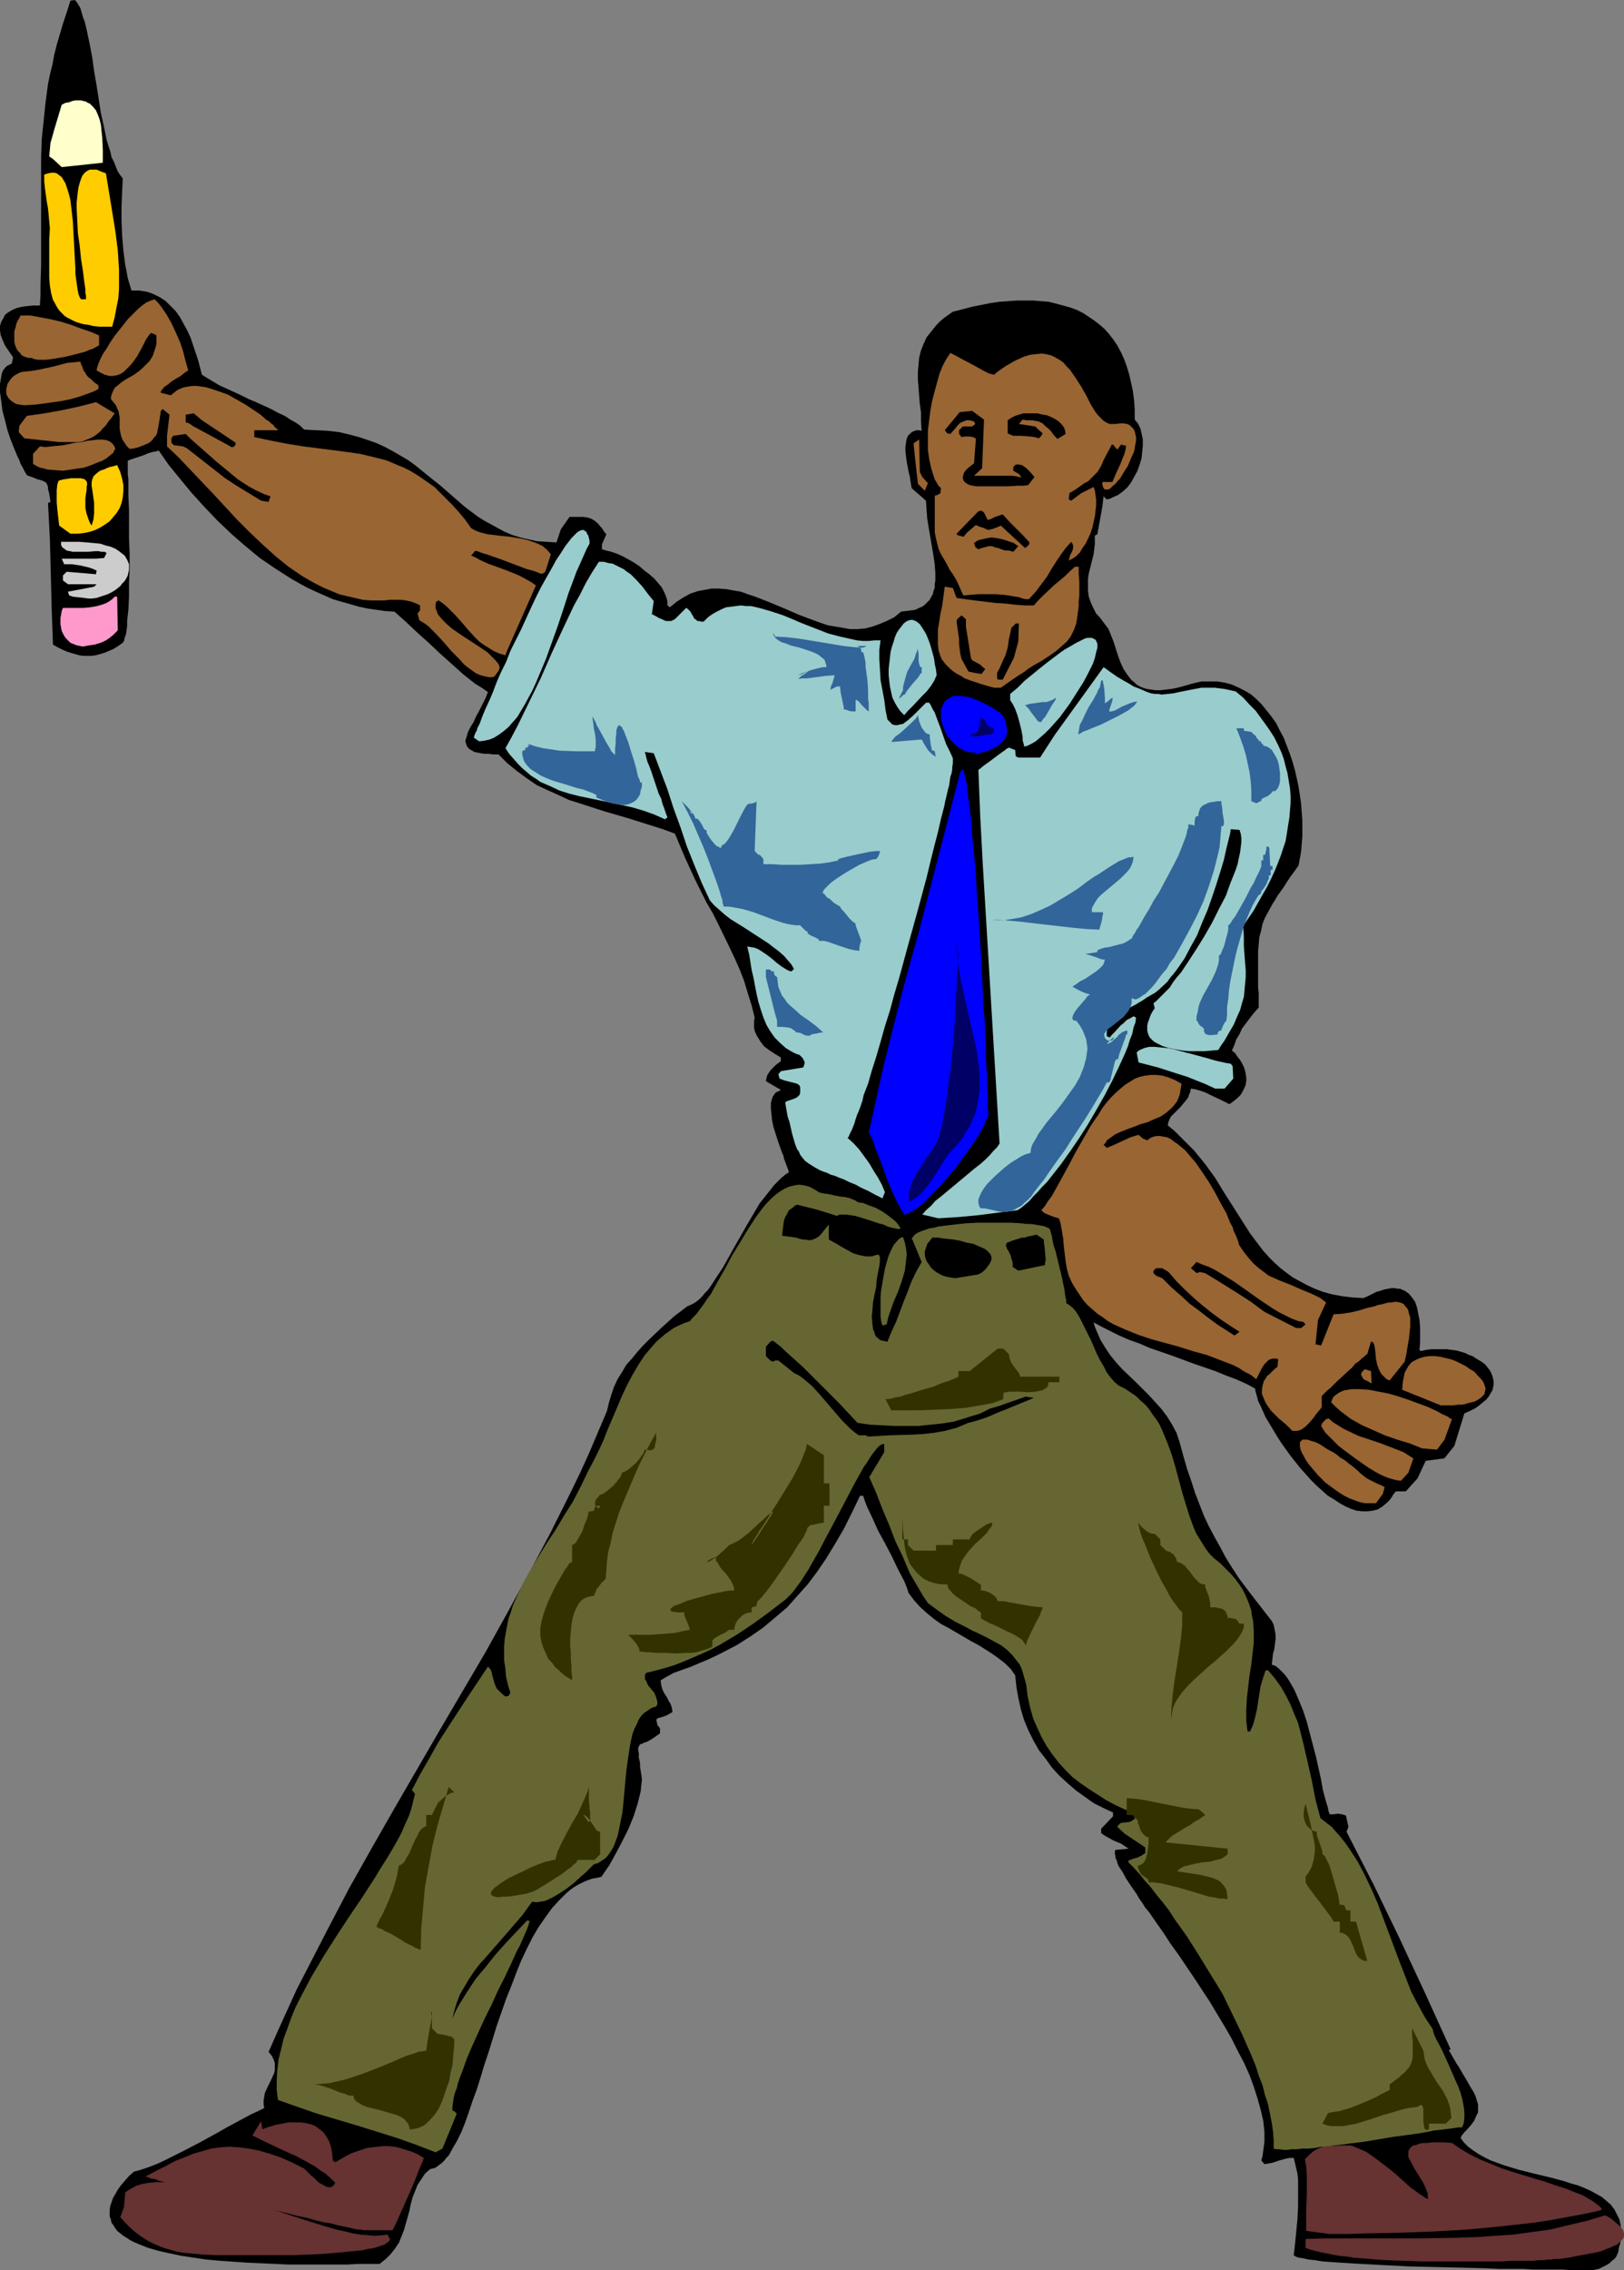<?xml version="1.0" encoding="UTF-8" standalone="no"?>
<svg
   version="1.0"
   width="111.407mm"
   height="155.668mm"
   id="svg75"
   sodipodi:docname="Man Holding Up Pencil.wmf"
   xmlns:inkscape="http://www.inkscape.org/namespaces/inkscape"
   xmlns:sodipodi="http://sodipodi.sourceforge.net/DTD/sodipodi-0.dtd"
   xmlns="http://www.w3.org/2000/svg"
   xmlns:svg="http://www.w3.org/2000/svg">
  <rect width="100%" height="100%" fill="#808080" stroke="none"/>
  <sodipodi:namedview
     id="namedview75"
     pagecolor="#ffffff"
     bordercolor="#000000"
     borderopacity="0.25"
     inkscape:showpageshadow="2"
     inkscape:pageopacity="0.0"
     inkscape:pagecheckerboard="0"
     inkscape:deskcolor="#d1d1d1"
     inkscape:document-units="mm" />
  <defs
     id="defs1">
    <pattern
       id="WMFhbasepattern"
       patternUnits="userSpaceOnUse"
       width="6"
       height="6"
       x="0"
       y="0" />
  </defs>
  <path
     style="fill:#000000;fill-opacity:1;fill-rule:evenodd;stroke:none"
     d="m 412.987,588.353 h -0.969 -1.293 -3.555 l -2.1,-0.162 h -2.262 -2.585 -2.747 l -2.747,-0.162 h -3.07 -3.07 l -3.232,-0.162 -6.625,-0.162 -6.786,-0.162 -6.625,-0.162 -3.232,-0.162 -3.232,-0.162 -2.908,-0.162 -3.07,-0.162 -2.747,-0.162 -2.585,-0.162 -2.424,-0.162 -2.262,-0.162 -1.939,-0.323 -1.616,-0.162 -1.454,-0.323 -1.131,-0.162 -0.485,-0.162 -0.323,-0.162 -0.323,-0.162 -0.162,-0.162 0.162,-1.293 0.162,-1.454 0.323,-3.232 0.323,-3.393 0.162,-3.393 v -3.393 -3.393 l -0.162,-1.616 -0.323,-1.293 -0.323,-1.454 -0.323,-1.293 h -0.969 l -0.969,0.162 -1.777,0.485 -1.939,0.646 -1.939,0.323 -0.808,-0.97 0.323,-1.131 0.162,-1.293 0.162,-1.131 0.162,-1.293 v -1.293 -1.293 l -0.323,-2.909 -0.646,-2.747 -0.808,-2.909 -0.969,-3.07 -1.131,-3.07 -1.454,-3.232 -1.616,-3.07 -1.616,-3.232 -1.777,-3.07 -3.878,-6.464 -4.039,-6.14 -4.039,-5.979 -2.1,-2.909 -1.777,-2.747 -1.939,-2.747 -1.777,-2.585 -0.969,-1.131 -0.808,-1.293 -0.808,-1.131 -0.646,-1.131 -1.454,-2.101 -1.293,-1.939 -0.969,-1.778 -0.969,-1.454 -0.323,-0.808 -0.162,-0.646 -0.323,-0.646 v -0.485 l -0.162,-0.485 v -0.485 -0.323 l 0.162,-0.323 3.393,-0.323 -0.969,-0.646 -0.969,-0.646 -1.939,-0.808 -1.777,-0.97 -0.808,-0.485 -0.646,-0.485 v -1.131 l 3.07,-3.232 v -0.97 l -2.424,-1.131 -2.585,-1.293 -2.262,-1.616 -2.262,-1.616 -2.262,-1.939 -2.1,-1.939 -1.939,-2.101 -1.616,-2.262 -1.777,-2.262 -1.454,-2.585 -1.293,-2.585 -1.131,-2.747 -0.808,-2.747 -0.646,-2.909 -0.485,-2.747 -0.323,-3.07 -1.131,-1.616 -1.454,-1.454 -1.454,-1.131 -1.777,-1.293 -1.777,-1.131 -1.777,-1.131 -2.1,-1.131 -1.939,-1.131 -3.878,-2.262 -2.1,-1.131 -1.777,-1.293 -1.777,-1.454 -1.777,-1.616 -1.454,-1.616 -1.454,-1.939 -0.485,-1.454 -0.646,-1.616 -1.616,-3.07 -1.616,-3.393 -1.777,-3.393 -1.777,-3.232 -1.454,-3.232 -1.454,-3.07 -0.485,-1.293 -0.485,-1.454 h -0.808 l -2.1,4.363 -2.1,4.201 -2.262,3.878 -2.262,3.717 -2.424,3.555 -2.424,3.232 -2.747,3.07 -2.585,2.909 -3.07,2.585 -3.07,2.585 -3.232,2.262 -3.555,2.262 -3.716,1.939 -1.939,0.97 -2.1,0.97 -1.939,0.808 -2.262,0.97 -2.262,0.808 -2.262,0.808 -1.777,0.97 -0.808,0.485 -0.808,0.485 0.162,1.293 0.323,1.131 0.485,0.97 0.646,0.97 0.485,0.97 0.485,0.808 0.323,0.97 0.162,1.131 -0.646,0.323 -0.485,0.323 -1.131,0.485 -1.131,0.323 -0.485,0.162 -0.323,0.323 0.323,1.454 0.646,0.808 v 1.293 l -1.131,0.808 -0.969,0.646 -0.808,0.485 -0.646,0.323 -0.646,0.162 -0.485,0.323 h -0.323 l -0.323,0.323 -0.162,0.323 -0.162,0.323 v 0.646 l 0.162,0.808 v 0.485 0.646 l 0.162,0.646 0.162,0.808 v 0.97 l 0.162,0.97 0.162,0.97 0.162,1.293 -0.162,1.454 -0.162,1.616 -0.808,3.232 -0.969,3.07 -1.293,3.232 -1.616,3.232 -1.616,3.07 -1.777,3.232 -2.1,3.07 -1.293,0.323 -1.131,0.162 -1.293,0.485 -1.131,0.485 -0.969,0.485 -1.131,0.646 -1.131,0.808 -0.969,0.808 -0.969,0.97 -0.969,0.97 -1.777,1.939 -1.777,2.424 -1.777,2.585 -1.616,2.747 -1.454,2.909 -1.454,3.07 -1.293,3.232 -1.293,3.393 -1.293,3.232 -2.424,6.948 -2.1,6.787 -1.131,3.393 -0.969,3.232 -0.969,3.07 -1.131,3.07 -0.969,2.909 -0.969,2.747 -0.969,2.424 -1.131,2.262 -1.131,1.939 -0.969,1.778 -0.646,0.646 -0.485,0.646 -0.646,0.646 -0.646,0.485 -0.646,0.485 -0.485,0.323 -0.646,0.162 -0.646,0.162 -1.293,1.131 -0.969,1.454 -0.969,1.454 -0.646,1.616 -0.646,1.616 -0.485,1.778 -0.323,1.616 -0.485,1.778 -0.969,3.393 -0.646,1.616 -0.646,1.616 -0.969,1.454 -1.131,1.454 -1.293,1.293 -0.808,0.646 -0.808,0.646 h -2.424 -0.969 -2.262 l -2.585,0.162 H 87.412 78.041 74.648 l -3.393,-0.162 -7.109,-0.323 -7.109,-0.485 -3.555,-0.323 -3.232,-0.485 -3.232,-0.485 -3.07,-0.646 -2.908,-0.646 -2.747,-0.808 -2.424,-0.97 -1.131,-0.485 -0.969,-0.485 -0.969,-0.646 -0.808,-0.485 -0.808,-0.646 -0.808,-0.646 -0.485,-0.646 -0.485,-0.808 -0.485,-0.646 -0.162,-0.808 -0.323,-0.808 v -0.97 -0.808 l 0.162,-0.97 0.323,-0.97 0.323,-0.97 0.646,-1.131 0.646,-1.131 0.808,-1.131 0.969,-1.131 1.131,-1.293 1.293,-1.131 1.777,-0.485 1.939,-0.646 2.1,-0.808 2.1,-0.97 2.262,-1.131 2.262,-1.131 4.686,-2.424 4.686,-2.585 2.262,-1.293 2.1,-1.131 2.1,-1.131 2.1,-1.131 1.777,-0.808 1.616,-0.808 -0.162,-0.97 v -0.97 l 0.162,-0.97 0.162,-0.97 0.808,-1.778 0.808,-1.616 0.808,-1.778 0.162,-0.808 v -0.97 -0.808 l -0.323,-0.97 -0.485,-0.97 -0.808,-0.97 2.424,-5.494 2.424,-5.333 2.424,-5.332 2.747,-5.333 5.332,-10.342 5.494,-10.503 5.817,-10.342 5.817,-10.18 11.795,-20.36 11.957,-20.36 5.655,-10.18 5.655,-10.342 5.494,-10.342 5.17,-10.342 2.585,-5.333 2.424,-5.333 2.262,-5.332 2.262,-5.333 0.485,-2.101 0.646,-2.101 0.646,-1.939 0.969,-2.101 1.131,-1.778 1.131,-1.939 1.454,-1.616 1.454,-1.778 1.454,-1.616 1.616,-1.616 3.232,-3.07 3.232,-2.909 3.393,-2.585 0.808,-0.323 0.646,-0.323 0.808,-0.485 0.808,-0.646 0.808,-0.808 0.646,-0.808 0.808,-0.808 0.808,-1.131 1.454,-2.262 1.616,-2.424 1.454,-2.585 1.616,-2.909 3.232,-5.656 1.616,-2.747 1.616,-2.747 1.939,-2.424 1.777,-2.262 0.969,-0.97 0.969,-0.97 0.969,-0.808 0.969,-0.646 -0.323,-0.97 -0.485,-1.293 -0.485,-1.293 -0.162,-0.808 -0.323,-0.646 -1.131,-3.232 -1.131,-3.555 -0.323,-1.616 -0.162,-1.616 -0.162,-1.454 v -1.454 l 0.323,-1.131 0.162,-0.485 0.323,-0.485 0.323,-0.485 0.485,-0.323 0.485,-0.162 0.485,-0.323 -3.878,-2.262 0.162,-0.808 0.162,-0.646 0.485,-0.808 0.485,-0.646 0.646,-0.646 0.646,-0.646 0.646,-0.485 0.646,-0.485 v -0.97 l -1.616,-0.97 -1.454,-0.97 -1.293,-0.97 -0.969,-1.293 -0.808,-1.293 -0.323,-0.646 -0.323,-0.808 -0.162,-0.808 v -0.808 -0.808 l 0.162,-0.97 -0.808,-3.232 -0.969,-3.07 -0.969,-3.232 -1.131,-2.909 -1.293,-2.909 -1.454,-3.07 -2.747,-5.656 -1.454,-2.909 -1.616,-2.747 -2.908,-5.817 -2.747,-5.979 -1.293,-3.07 -1.293,-3.07 -3.07,-1.131 -3.07,-0.97 -6.14,-1.939 -6.14,-1.778 -5.978,-1.939 -3.07,-0.97 -2.747,-1.293 -2.908,-1.293 -2.747,-1.293 -2.585,-1.778 -2.424,-1.778 -2.585,-2.101 -2.262,-2.262 h -1.293 l -1.293,-0.162 h -1.131 l -0.969,-0.162 -0.808,-0.162 -0.808,-0.162 -0.485,-0.323 -0.646,-0.323 -0.323,-0.323 -0.323,-0.323 -0.162,-0.323 -0.162,-0.485 -0.162,-0.485 v -0.485 l 0.323,-0.97 0.323,-1.131 0.646,-1.293 0.808,-1.293 0.646,-1.454 0.808,-1.454 0.808,-1.616 0.808,-1.616 0.646,-1.616 -1.616,-1.131 -1.616,-0.97 -3.07,-2.424 -3.07,-2.747 -3.07,-2.747 -2.908,-2.747 -3.07,-2.747 -2.908,-2.747 -2.908,-2.585 -2.424,-0.162 -2.262,-0.323 -2.262,-0.323 -2.262,-0.485 -2.262,-0.646 -2.262,-0.646 -2.262,-0.646 -4.363,-1.939 -2.1,-0.97 -2.1,-1.131 -2.262,-1.293 -4.039,-2.585 -4.039,-2.747 -3.716,-3.07 -3.716,-3.232 -3.555,-3.393 -3.393,-3.555 -3.232,-3.555 -3.07,-3.717 -2.908,-3.555 -2.585,-3.717 H 40.879 l -0.323,0.162 -0.969,0.162 -1.131,0.323 -1.131,0.485 -2.424,0.808 -0.969,0.323 -0.808,0.323 v 1.454 0.97 1.131 l 0.162,1.293 v 1.293 1.454 1.616 l 0.162,3.393 v 3.717 3.878 l 0.162,3.878 v 3.878 l -0.162,3.717 v 3.717 l -0.162,3.232 -0.162,1.454 -0.162,1.454 v 1.293 l -0.162,1.293 -0.162,0.97 -0.323,0.808 -0.162,0.808 -0.323,0.485 -1.131,0.808 -1.293,0.808 -1.131,0.485 -1.131,0.485 -1.131,0.323 -1.131,0.323 -1.131,0.162 h -1.131 -1.131 l -0.969,-0.162 -1.131,-0.323 -1.131,-0.323 -0.969,-0.323 -1.131,-0.485 -1.293,-0.646 -1.131,-0.646 -0.323,-9.049 -0.485,-18.421 -0.485,-9.211 0.646,-0.323 -0.162,-1.131 -0.162,-0.97 -0.162,-0.646 -0.162,-0.646 v -0.485 l -0.162,-0.485 -0.162,-0.323 -0.162,-0.323 -0.323,-0.162 -0.323,-0.162 -0.323,-0.162 -0.485,-0.162 L 9.856,124.264 9.048,123.94 8.24,123.617 7.271,123.294 6.948,123.132 6.786,122.809 6.463,122.324 6.14,121.678 5.817,121.032 5.332,120.224 5.009,119.254 4.524,118.285 3.716,116.346 2.747,113.922 1.939,111.498 1.293,108.912 0.646,106.489 0.323,103.903 0,101.641 v -1.131 -0.97 L 0.162,98.571 0.323,97.601 0.485,96.793 0.808,95.985 1.293,95.339 1.777,94.854 2.424,94.531 3.07,94.208 3.393,92.592 2.262,90.976 1.293,89.521 0.646,88.067 0.162,86.774 0,85.643 V 84.512 L 0.323,83.381 0.808,82.573 1.293,81.604 2.1,80.957 3.232,80.311 4.363,79.826 5.655,79.503 6.948,79.341 8.564,79.18 h 1.777 l 0.162,-2.747 v -2.585 l 0.162,-5.333 v -5.009 -4.686 -4.686 -4.686 -4.363 -4.686 l 0.162,-4.363 0.485,-4.686 0.485,-4.686 0.646,-4.848 0.485,-2.424 0.646,-2.585 0.485,-2.585 0.646,-2.585 0.808,-2.747 0.808,-2.747 L 17.289,3.232 18.258,0.162 19.389,0 l 0.485,0.485 0.485,0.808 0.485,0.808 0.323,1.131 0.323,1.131 0.485,1.293 0.323,1.293 0.323,1.454 0.646,3.07 0.646,3.393 0.485,3.555 0.646,3.717 1.131,7.272 0.808,3.555 0.646,3.232 0.485,1.616 0.485,1.454 0.323,1.454 0.646,1.293 0.485,1.293 0.485,1.131 0.646,0.97 0.646,0.808 -0.162,3.555 -0.162,3.717 v 3.717 l 0.162,3.878 0.323,3.878 0.485,3.717 0.323,1.616 0.323,1.778 0.485,1.616 0.485,1.616 h 1.131 0.969 l 0.969,0.162 0.969,0.162 0.969,0.323 0.808,0.323 1.616,0.808 1.454,0.97 1.293,1.293 1.293,1.293 1.131,1.616 0.969,1.778 0.969,1.778 0.808,1.778 0.646,1.939 1.293,3.878 0.969,3.717 1.293,0.808 1.616,0.97 1.616,0.97 1.777,0.808 3.878,1.778 1.939,0.97 1.939,0.808 3.878,1.778 1.777,0.97 1.777,0.808 1.454,0.97 1.454,0.808 1.131,0.808 0.969,0.97 3.232,0.162 3.07,0.162 2.747,0.323 2.747,0.646 2.424,0.646 2.424,0.808 2.262,0.808 2.1,0.97 2.1,1.131 1.939,1.131 1.939,1.131 1.777,1.293 3.393,2.747 3.232,2.585 6.301,5.494 3.232,2.424 1.777,1.131 1.777,0.97 1.777,0.97 1.777,0.97 1.939,0.808 2.1,0.646 2.1,0.485 2.262,0.485 2.424,0.162 2.585,0.162 1.131,-3.393 2.262,-3.232 h 2.747 0.646 l 1.293,0.162 0.969,0.323 0.808,0.485 0.969,0.808 0.485,0.646 0.485,0.485 0.485,0.808 0.646,0.808 -1.131,2.585 v 1.293 l 1.131,0.323 1.293,0.323 1.454,0.485 1.454,0.646 1.454,0.808 1.454,0.808 1.454,0.97 1.293,1.131 1.293,0.97 1.293,1.131 0.969,1.131 0.969,1.131 0.646,1.293 0.485,1.131 0.323,1.131 v 1.131 l 0.646,0.485 1.777,-1.454 1.777,-1.131 1.777,-0.97 1.939,-0.646 1.777,-0.323 1.777,-0.323 h 1.939 l 1.939,0.162 1.777,0.323 1.939,0.323 1.777,0.646 1.939,0.646 3.716,1.454 3.878,1.616 3.716,1.616 3.878,1.454 1.777,0.646 1.939,0.646 1.939,0.323 1.939,0.323 1.777,0.323 h 1.939 l 1.939,-0.162 1.939,-0.485 1.777,-0.646 1.939,-0.808 1.939,-0.97 1.777,-1.454 1.293,-0.162 1.293,-0.162 1.131,-0.162 0.969,-0.485 0.808,-0.323 0.646,-0.485 0.646,-0.646 0.646,-0.646 0.323,-0.646 0.485,-0.808 0.162,-0.808 0.323,-0.808 v -0.97 l 0.162,-0.97 v -1.939 l -0.162,-2.262 -0.323,-2.262 -0.808,-4.686 -0.808,-4.848 -0.162,-2.262 -0.162,-2.424 -3.716,-3.232 -0.162,-0.97 -0.162,-0.97 -0.162,-1.131 -0.323,-1.293 -0.485,-2.585 -0.162,-1.293 -0.162,-1.293 v -1.131 l 0.162,-1.131 0.162,-0.97 0.323,-0.808 0.646,-0.646 0.646,-0.485 0.485,-0.162 0.485,-0.162 h 0.646 l 0.646,0.162 -0.162,-2.424 v -2.424 l -0.323,-2.262 -0.162,-2.101 -0.162,-2.101 -0.162,-1.939 v -2.101 l 0.162,-1.778 0.162,-1.778 0.485,-1.939 0.646,-1.616 0.808,-1.778 1.293,-1.616 0.646,-0.808 0.808,-0.97 0.808,-0.808 0.969,-0.808 1.131,-0.808 1.131,-0.808 2.585,-0.646 2.424,-0.646 2.424,-0.485 2.424,-0.485 2.262,-0.323 2.262,-0.162 2.262,-0.162 h 2.1 2.1 l 2.1,0.162 1.939,0.162 1.939,0.485 1.777,0.485 1.777,0.485 1.777,0.646 1.616,0.808 1.454,0.97 1.454,0.97 1.454,1.131 1.293,1.131 1.131,1.293 1.131,1.454 0.969,1.454 0.969,1.778 0.808,1.778 0.646,1.778 0.646,2.101 0.485,2.101 0.485,2.262 0.323,2.424 0.162,2.424 v 2.585 l 0.808,0.97 0.646,1.293 0.323,1.293 0.323,1.616 v 1.616 l -0.162,1.616 -0.162,1.616 -0.485,1.616 -0.646,1.778 -0.808,1.454 -0.808,1.454 -0.969,1.293 -1.293,1.131 -1.131,0.808 -1.454,0.646 -0.646,0.323 -0.808,0.162 -0.808,-0.808 -0.323,2.747 -1.293,7.11 -0.646,0.323 v 1.131 1.131 l -0.162,1.293 -0.162,1.293 -0.646,2.585 -0.646,2.585 -0.162,1.293 v 1.454 1.454 l 0.162,1.454 0.485,1.454 0.646,1.454 0.808,1.616 0.646,0.646 0.646,0.808 0.485,0.646 0.485,0.646 0.969,1.293 0.646,1.616 0.646,1.616 1.131,3.555 0.646,1.778 0.808,1.778 0.969,1.454 1.131,1.454 0.646,0.485 0.646,0.646 0.808,0.485 0.808,0.323 0.969,0.323 1.131,0.162 1.131,0.162 h 1.293 l 1.454,-0.162 1.454,-0.162 1.616,-0.323 1.777,-0.485 2.262,-0.646 2.1,-0.485 h 2.1 2.1 l 1.939,0.323 1.777,0.485 1.777,0.808 1.616,0.808 1.616,0.97 1.454,1.293 1.293,1.293 1.293,1.616 1.293,1.616 1.131,1.616 0.969,1.939 0.969,1.778 0.808,2.101 0.808,2.101 0.646,1.939 0.646,2.262 0.485,2.101 0.485,2.262 0.323,2.101 0.323,2.262 0.162,2.262 0.162,2.101 v 2.101 2.101 l -0.162,1.939 -0.162,1.939 -0.323,1.778 -0.323,1.778 -1.131,1.616 -0.969,1.293 -0.969,1.454 -0.808,1.293 -0.808,1.131 -0.808,1.131 -0.646,1.131 -0.646,0.97 -0.969,1.778 -0.969,1.778 -0.646,1.616 -0.323,1.616 -0.485,1.778 -0.162,1.778 -0.162,1.939 v 2.262 2.424 1.454 3.07 l 0.162,1.616 v 3.717 l -1.293,1.454 -1.131,1.454 -0.969,1.293 -0.969,1.293 -0.646,1.454 -0.808,1.293 -0.485,1.454 -0.646,1.454 0.808,0.646 0.646,0.97 0.646,0.808 0.485,0.808 0.485,0.97 0.323,0.97 0.162,0.808 0.162,0.97 v 0.97 l -0.162,0.97 -0.323,0.808 -0.485,0.97 -0.485,0.808 -0.808,0.808 -0.969,0.808 -1.131,0.808 -0.969,-0.485 -1.293,-0.646 -2.747,-1.293 -1.293,-0.646 -1.454,-0.485 -1.131,-0.323 -1.131,-0.162 -0.162,0.97 -0.323,0.646 -0.162,0.646 -0.485,0.646 -0.808,0.97 -0.808,0.97 -0.969,0.97 -0.969,0.97 -0.485,0.485 -0.323,0.646 -0.323,0.808 -0.162,0.808 1.777,1.454 1.777,1.778 1.616,1.616 1.616,1.616 1.454,1.778 1.454,1.778 2.585,3.555 2.262,3.717 2.262,3.555 2.262,3.555 2.262,3.555 2.424,3.232 1.131,1.454 1.454,1.616 1.293,1.293 1.616,1.454 1.454,1.131 1.777,1.293 1.777,0.97 1.777,0.97 2.1,0.97 2.1,0.808 2.424,0.646 2.585,0.485 2.585,0.323 2.908,0.162 1.131,-0.485 1.293,-0.646 0.969,-0.485 1.131,-0.323 0.969,-0.323 0.969,-0.162 0.808,-0.162 h 0.808 l 0.808,0.162 h 0.646 l 0.646,0.323 0.485,0.162 1.131,0.808 0.808,0.97 0.808,1.131 0.485,1.454 0.323,1.616 0.323,1.616 0.162,1.939 v 1.778 2.101 l -0.162,1.939 0.323,0.323 1.454,-0.323 1.293,-0.162 h 1.293 1.454 1.293 l 1.131,0.162 1.293,0.162 1.131,0.323 1.131,0.323 0.969,0.485 0.969,0.323 0.969,0.646 0.808,0.485 0.808,0.485 0.808,0.646 0.485,0.646 0.646,0.808 0.323,0.646 0.323,0.808 0.162,0.646 0.162,0.808 v 0.808 l -0.162,0.808 -0.162,0.646 -0.485,0.808 -0.485,0.808 -0.646,0.808 -0.808,0.646 -0.969,0.808 -1.131,0.808 -1.293,0.646 -1.454,0.646 -2.585,8.403 -2.585,3.232 -4.847,0.646 -2.1,4.525 -3.07,3.393 h -2.585 l -0.646,0.808 -0.485,0.808 -0.485,0.646 -0.646,0.646 -1.131,0.97 -1.293,0.808 -1.293,0.323 -1.293,0.162 h -1.454 l -1.454,-0.162 -1.454,-0.485 -1.454,-0.646 -1.454,-0.808 -1.454,-0.97 -1.616,-0.97 -1.454,-1.293 -1.454,-1.293 -1.454,-1.454 -1.293,-1.454 -1.454,-1.616 -2.585,-3.232 -2.424,-3.393 -1.131,-1.778 -0.969,-1.616 -0.969,-1.616 -0.969,-1.616 -0.646,-1.454 -0.646,-1.454 -0.646,-1.293 -0.323,-1.293 -0.323,-1.131 -0.162,-0.808 -2.424,-1.293 -2.585,-1.131 -2.585,-0.97 -2.747,-1.131 -5.655,-1.939 -5.655,-2.101 -5.655,-1.939 -2.585,-1.131 -2.747,-0.97 -2.585,-1.131 -2.262,-1.131 -2.262,-1.131 -2.1,-1.131 0.323,1.131 0.485,1.131 0.969,2.262 1.293,2.101 1.293,1.939 1.454,1.778 1.616,1.778 3.555,3.393 3.393,3.393 1.616,1.778 1.616,1.778 1.454,1.939 1.293,2.101 1.131,2.101 0.808,2.424 0.969,3.555 0.969,3.393 1.131,3.232 0.969,3.07 1.131,2.909 1.131,2.909 1.293,2.747 1.454,2.747 1.454,2.585 1.454,2.747 1.616,2.585 1.777,2.747 1.939,2.585 2.1,2.747 2.262,2.909 2.262,2.909 0.485,0.97 0.162,0.808 0.162,0.808 0.162,0.808 v 1.293 l -0.162,1.293 -0.162,1.293 -0.323,1.131 -0.162,1.454 -0.162,1.454 0.969,0.323 0.808,0.646 0.646,0.646 0.808,0.808 0.646,0.808 0.646,0.97 0.646,1.131 0.646,1.131 1.131,2.585 1.131,2.747 0.969,2.909 0.808,3.07 1.616,6.14 0.646,2.909 0.646,2.909 0.485,2.747 0.646,2.424 0.323,1.131 0.323,0.97 0.162,0.97 0.323,0.808 h 0.969 l 1.131,-0.162 1.131,0.162 0.969,0.323 0.646,2.909 -0.485,1.293 7.109,13.897 6.786,14.058 6.625,14.22 6.463,14.22 v 0 l -0.485,0.162 1.293,2.262 0.646,1.131 0.646,0.97 1.131,1.939 0.969,1.616 0.808,1.454 0.808,1.293 0.646,1.293 0.323,1.131 0.323,0.97 v 1.131 0.97 l -0.485,0.97 -0.485,1.131 -0.808,1.131 -1.131,1.293 -0.646,0.646 -0.646,0.808 -0.323,0.646 0.808,1.131 1.131,1.131 1.293,0.97 1.454,0.97 1.454,0.808 1.616,0.808 1.777,0.646 1.777,0.646 3.716,1.131 3.878,0.97 4.039,0.97 3.716,0.97 1.939,0.646 1.777,0.485 1.616,0.646 1.777,0.808 1.454,0.808 1.454,0.808 1.131,0.97 1.131,0.97 0.969,1.293 0.646,1.293 0.646,1.293 0.323,1.616 v 1.778 1.778 l -0.162,1.131 -0.323,0.97 -0.162,1.131 -0.485,1.131 -0.485,0.646 -0.646,0.485 -0.646,0.646 -0.808,0.485 -0.969,0.485 -0.969,0.485 -0.808,0.162 z"
     id="path1" />
  <path
     style="fill:#663232;fill-opacity:1;fill-rule:evenodd;stroke:none"
     d="m 398.769,585.768 -1.131,0.162 h -1.293 -1.454 -1.616 -1.616 l -1.939,0.162 h -1.777 -1.939 -4.201 -8.887 -4.524 l -4.524,-0.162 -4.524,-0.162 -4.363,-0.323 -4.039,-0.323 -1.939,-0.323 -1.777,-0.162 -1.777,-0.323 -1.616,-0.323 -1.616,-0.323 -1.293,-0.323 -1.293,-0.323 -1.131,-0.485 v -2.262 l 5.17,-0.162 h 5.17 9.856 9.695 l 9.695,-0.162 4.686,-0.162 4.686,-0.323 4.847,-0.323 4.686,-0.646 4.847,-0.646 4.686,-1.131 4.847,-1.131 4.847,-1.454 1.454,0.808 1.131,0.97 0.969,0.808 0.646,0.646 0.485,0.808 0.162,0.646 v 0.646 l -0.162,0.646 -0.485,0.485 -0.485,0.485 -0.646,0.646 -0.808,0.323 -0.969,0.485 -0.969,0.323 -1.131,0.485 -1.131,0.323 -2.585,0.485 -2.585,0.485 -2.424,0.485 -2.424,0.323 h -1.131 l -0.969,0.162 h -0.969 l -0.808,0.162 h -0.646 -0.485 z"
     id="path2" />
  <path
     style="fill:#663232;fill-opacity:1;fill-rule:evenodd;stroke:none"
     d="m 56.551,584.475 -3.878,-0.162 -3.555,-0.323 -1.777,-0.162 -1.777,-0.323 -1.616,-0.485 -1.616,-0.485 -1.616,-0.646 -1.454,-0.646 -1.454,-0.808 -1.454,-0.97 -1.293,-0.97 -1.293,-1.131 -1.293,-1.293 -1.293,-1.454 0.969,-2.585 0.323,-3.878 1.293,-0.808 1.454,-0.808 1.454,-0.485 1.777,-0.323 1.777,-0.162 h 1.939 2.1 l 1.939,0.323 2.262,0.323 2.262,0.485 2.262,0.485 2.424,0.646 4.847,1.454 5.009,1.616 10.018,3.232 5.009,1.616 4.686,1.454 2.262,0.646 2.262,0.485 1.939,0.485 2.1,0.323 1.939,0.162 1.777,0.162 1.777,-0.162 1.454,-0.162 0.646,1.293 -0.323,0.485 -0.485,0.323 -0.646,0.485 -0.969,0.323 -0.969,0.323 -1.131,0.323 -1.293,0.162 -1.293,0.323 -1.616,0.162 -1.616,0.162 -3.393,0.323 -3.716,0.323 -3.716,0.162 -3.878,0.162 h -3.878 -3.555 -3.393 -1.454 -4.039 -1.131 z"
     id="path3" />
  <path
     style="fill:#663232;fill-opacity:1;fill-rule:evenodd;stroke:none"
     d="m 344.802,578.981 -6.14,-0.808 v -2.262 -2.424 l 0.162,-4.848 v -2.424 -2.424 l -0.162,-2.262 -0.323,-1.939 1.131,-1.131 1.131,-0.97 1.131,-0.646 1.131,-0.485 1.131,-0.485 1.131,-0.323 h 1.293 1.131 l 1.131,0.162 0.969,0.162 1.131,0.323 1.131,0.485 2.262,0.97 2.1,1.454 1.939,1.454 2.1,1.616 1.939,1.616 1.777,1.616 1.616,1.454 1.777,1.293 0.646,0.485 0.808,0.485 0.646,0.485 0.808,0.323 -0.162,-0.646 v -0.808 l -0.485,-1.293 -0.646,-1.454 -1.616,-2.585 -0.808,-1.293 -0.646,-1.293 -0.646,-1.131 -0.162,-0.485 v -0.485 -0.485 -0.485 l 0.162,-0.323 0.323,-0.485 0.323,-0.323 0.485,-0.323 0.808,-0.162 0.808,-0.323 0.969,-0.162 h 1.131 l 1.293,-0.162 h 3.07 l 1.939,0.162 2.1,1.454 2.424,1.454 2.585,1.293 2.747,1.131 2.747,1.131 2.908,0.97 5.817,1.778 2.747,0.808 2.747,0.97 2.585,0.808 2.424,0.97 2.1,0.808 1.939,1.131 0.808,0.485 0.808,0.646 0.646,0.485 0.646,0.646 -0.162,0.485 -4.524,0.97 -4.363,0.808 -4.363,0.808 -4.363,0.646 -4.363,0.485 -4.363,0.485 -8.564,0.808 -8.564,0.485 -8.725,0.323 -8.887,0.162 -4.524,0.162 z"
     id="path4" />
  <path
     style="fill:#663232;fill-opacity:1;fill-rule:evenodd;stroke:none"
     d="m 94.199,578.011 -0.485,-0.162 H 92.906 l -0.969,-0.162 -1.293,-0.323 -1.454,-0.323 -1.616,-0.323 -1.777,-0.485 -2.1,-0.323 -1.939,-0.485 -2.262,-0.646 -2.424,-0.485 -2.424,-0.646 -4.847,-1.131 -5.009,-1.293 -5.17,-1.293 -4.847,-1.131 -2.262,-0.646 -2.262,-0.646 -2.1,-0.485 -1.939,-0.485 -1.777,-0.485 -1.616,-0.485 -1.454,-0.323 -1.131,-0.485 -1.131,-0.162 -0.646,-0.323 -0.485,-0.162 h -0.162 -0.162 l 2.747,-1.454 2.585,-1.293 2.424,-1.293 2.424,-0.97 2.424,-0.97 2.262,-0.646 2.262,-0.646 2.424,-0.323 2.262,-0.162 2.585,0.162 2.424,0.323 2.585,0.485 2.747,0.808 1.454,0.485 1.454,0.485 2.908,1.293 3.232,1.616 0.323,0.323 0.323,0.323 0.485,0.485 0.485,0.485 1.131,0.97 1.131,1.131 0.646,0.323 0.646,0.323 0.485,0.323 0.646,0.162 h 0.485 l 0.485,-0.162 0.485,-0.485 0.323,-0.485 -1.293,-1.293 -1.293,-1.131 -1.293,-0.808 -1.293,-0.97 -2.585,-1.454 -2.747,-1.454 -2.585,-1.131 -2.747,-1.293 -2.747,-1.293 -2.908,-1.454 2.262,-3.717 0.323,2.101 1.777,-0.646 1.616,-0.485 1.777,-0.323 1.454,-0.323 h 1.616 1.616 l 1.293,0.162 1.454,0.323 1.131,0.485 1.131,0.808 0.969,0.808 0.808,1.131 0.646,1.131 0.485,1.454 0.323,1.616 0.162,1.939 0.646,0.485 2.747,-1.616 1.293,-0.646 1.293,-0.485 1.454,-0.485 1.454,-0.485 1.293,-0.162 1.454,-0.162 1.454,-0.162 h 1.454 l 1.454,0.162 1.454,0.323 1.454,0.485 1.616,0.485 1.454,0.646 1.616,0.97 v 0.162 l -0.162,0.162 v 0.323 l -0.162,0.323 -0.485,1.131 -0.485,1.131 -0.485,1.293 -0.646,1.616 -1.454,3.393 -1.454,3.232 -0.646,1.454 -0.646,1.454 -0.485,1.131 -0.485,0.97 -0.162,0.323 -0.162,0.323 -0.162,0.162 v 0.162 z"
     id="path5" />
  <path
     style="fill:#000000;fill-opacity:1;fill-rule:evenodd;stroke:none"
     d="m 362.576,560.883 -2.585,-2.747 -1.939,-0.485 -1.777,-0.485 -1.777,-0.485 -1.777,-0.323 -1.616,-0.323 h -1.777 -1.777 l -1.777,0.162 -1.939,-0.323 5.978,-1.131 2.908,-0.485 2.908,-0.323 2.908,-0.323 2.908,-0.162 h 2.908 l 3.07,0.162 -1.616,0.97 -0.323,0.323 -0.323,0.162 -0.485,0.646 -0.485,0.808 -0.162,0.323 -0.162,0.323 z"
     id="path6" />
  <path
     style="fill:#666632;fill-opacity:1;fill-rule:evenodd;stroke:none"
     d="m 112.941,557.813 -5.009,-1.939 -5.009,-1.778 -10.341,-3.232 -10.341,-3.07 -5.17,-1.778 -5.009,-1.778 -0.323,-2.585 v -2.585 l 0.162,-2.585 0.323,-2.747 0.646,-2.585 0.646,-2.747 0.969,-2.585 0.969,-2.747 1.131,-2.747 1.293,-2.585 1.454,-2.747 1.454,-2.747 3.07,-5.171 3.393,-5.333 3.393,-5.171 3.393,-5.009 3.232,-5.009 1.454,-2.424 1.454,-2.262 1.454,-2.424 1.293,-2.262 1.131,-2.101 0.969,-2.262 0.969,-2.101 0.646,-1.939 0.485,-1.939 0.485,-1.939 -0.808,-0.97 2.1,-4.04 2.424,-4.201 2.262,-4.04 2.585,-4.04 5.17,-7.918 5.17,-7.756 0.323,0.323 0.323,0.323 0.323,0.808 0.162,0.808 0.323,1.131 0.323,1.131 0.485,1.131 0.485,0.485 0.485,0.485 0.485,0.485 0.808,0.646 0.808,-0.162 0.485,-0.808 -0.646,-2.101 -0.485,-2.101 -0.162,-2.101 -0.323,-2.101 v -1.939 -1.778 l 0.162,-1.939 0.323,-1.778 0.323,-1.778 0.323,-1.616 0.646,-1.778 0.485,-1.616 1.454,-3.232 1.616,-3.393 1.777,-3.07 1.939,-3.232 2.1,-3.393 2.262,-3.393 2.1,-3.555 2.262,-3.555 2.1,-4.04 1.939,-4.04 1.293,-2.424 1.293,-2.585 1.293,-2.747 1.131,-2.909 2.424,-5.656 1.293,-3.07 1.293,-2.747 1.454,-2.747 1.616,-2.747 1.616,-2.424 1.939,-2.262 0.969,-1.131 1.131,-0.97 1.131,-0.97 1.131,-0.808 1.131,-0.808 1.293,-0.646 1.454,-0.646 1.454,-0.485 0.808,-0.97 0.969,-0.97 0.808,-1.131 0.969,-1.293 0.969,-1.454 0.969,-1.293 1.777,-3.232 1.939,-3.393 1.777,-3.393 2.1,-3.393 1.939,-3.232 2.1,-3.232 0.969,-1.293 0.969,-1.293 1.131,-1.293 1.131,-1.131 1.131,-0.97 1.131,-0.808 1.131,-0.646 1.131,-0.485 1.293,-0.323 1.131,-0.162 1.293,0.162 1.293,0.323 1.293,0.646 1.293,0.808 0.485,0.162 0.646,0.162 1.293,0.162 1.454,0.323 1.616,0.323 1.454,0.162 1.293,0.323 0.646,0.323 0.485,0.162 0.485,0.323 0.323,0.162 0.485,0.162 h 0.646 l 0.808,0.323 0.808,0.323 1.777,0.646 1.777,0.97 1.616,1.131 0.808,0.646 0.646,0.485 0.646,0.646 0.485,0.646 0.323,0.485 0.162,0.485 h -0.646 l -0.808,-0.162 -0.808,-0.162 -1.131,-0.323 -0.969,-0.485 -1.293,-0.323 -2.424,-0.808 -2.585,-0.808 -1.131,-0.323 -1.131,-0.162 -1.131,-0.162 h -0.969 -0.808 l -0.646,0.323 -2.585,-0.808 -2.585,-0.808 -2.585,-0.646 -2.585,-0.646 -0.646,0.323 -0.485,0.485 -0.969,0.646 -0.485,0.97 -0.485,0.808 -0.323,0.97 -0.162,1.131 -0.162,1.293 -0.162,1.454 1.454,0.162 1.131,0.162 1.131,0.162 0.969,0.323 0.808,0.162 h 0.646 l 0.646,0.162 h 0.646 l 0.485,-0.162 0.485,-0.162 0.646,-0.323 0.485,-0.323 0.485,-0.485 0.646,-0.808 0.646,-0.808 0.808,-0.97 v 3.878 l 1.777,0.97 1.616,0.97 1.454,0.808 1.454,0.808 1.616,0.485 0.808,0.162 0.808,0.162 h 0.808 0.808 l 0.969,-0.323 0.808,-0.162 0.162,0.323 0.162,0.323 v 0.485 0.646 l -0.162,1.293 -0.323,1.616 -0.323,1.778 -0.162,1.939 -0.808,3.878 -0.162,2.101 -0.162,1.778 0.162,1.778 0.162,1.454 0.323,0.646 0.162,0.646 0.323,0.646 0.485,0.323 0.485,0.485 0.485,0.162 0.808,0.162 0.646,0.162 1.131,-2.747 1.131,-2.424 0.969,-2.585 0.969,-2.585 0.969,-2.424 0.969,-2.585 1.293,-2.747 1.454,-2.585 -2.262,-5.494 -0.323,-0.646 0.323,-0.323 0.323,-0.485 0.646,-0.485 0.646,-0.323 0.808,-0.323 0.969,-0.323 0.969,-0.323 1.131,-0.162 1.131,-0.323 1.293,-0.162 2.747,-0.323 2.908,-0.323 3.07,-0.162 h 3.07 2.908 2.908 l 2.747,0.162 1.131,0.162 h 1.293 l 1.939,0.323 0.969,0.162 0.646,0.162 0.646,0.323 0.485,0.162 v 0.162 l 0.162,0.162 0.162,0.646 0.323,0.97 0.162,1.131 0.323,1.454 0.485,1.454 1.616,6.625 0.323,1.616 0.323,1.454 0.162,1.293 0.162,1.131 0.162,0.323 v 0.97 l 0.808,0.485 0.969,0.808 0.808,0.97 0.808,1.293 0.646,1.293 0.808,1.616 1.616,3.232 1.454,3.393 0.808,1.616 0.969,1.616 0.808,1.616 0.969,1.293 0.969,1.131 1.131,0.97 1.616,0.808 1.454,0.97 1.454,0.97 1.131,1.131 1.293,1.131 0.969,1.131 0.969,1.454 0.969,1.293 0.808,1.293 0.646,1.454 1.293,3.07 1.131,3.07 0.969,3.232 1.777,6.625 0.969,3.232 0.969,3.07 1.131,3.07 0.646,1.454 0.808,1.293 0.808,1.293 0.808,1.293 0.969,1.293 1.131,1.131 1.616,1.293 1.454,1.454 1.293,1.293 1.131,1.293 0.969,1.293 0.969,1.454 0.646,1.293 0.646,1.454 0.485,1.293 0.485,1.454 0.162,1.293 0.323,1.454 0.162,2.747 v 2.909 l -0.323,2.747 -0.323,2.909 -0.485,2.909 -0.323,2.909 -0.323,2.747 -0.162,2.909 v 3.07 l 0.323,2.747 h 0.646 l 0.808,-1.778 0.485,-1.778 0.485,-2.101 0.323,-2.101 0.646,-4.04 0.646,-2.101 0.646,-1.939 h 0.646 l 1.777,2.101 1.616,2.262 1.293,2.262 1.131,2.262 0.969,2.424 0.969,2.262 0.646,2.424 0.646,2.585 1.131,4.848 1.131,5.009 0.969,5.009 0.646,2.424 0.646,2.424 1.454,1.131 1.454,1.131 1.293,1.454 1.131,1.293 1.131,1.454 1.131,1.616 2.1,3.232 1.777,3.393 1.777,3.717 1.616,3.717 1.454,3.878 2.908,7.756 1.454,3.878 1.454,3.717 1.454,3.717 1.777,3.393 1.777,3.232 0.969,1.454 0.969,1.454 0.323,1.293 0.646,1.454 0.808,1.454 0.808,1.616 0.808,1.778 0.808,1.778 1.616,3.717 0.808,1.778 0.646,1.778 0.485,1.778 0.323,1.778 0.162,1.454 v 1.454 l -0.162,1.293 -0.162,0.485 -0.323,0.646 h -0.969 l -0.969,0.162 -1.131,0.162 -1.293,0.162 -1.454,0.162 -1.454,0.162 -1.454,0.323 -1.777,0.323 -3.393,0.485 -3.716,0.485 -7.756,1.293 -3.878,0.485 -3.716,0.485 -3.555,0.323 -1.616,0.323 -1.616,0.162 h -1.616 l -1.454,0.162 h -1.293 l -1.131,0.162 h -1.131 l -0.969,-0.162 h -0.808 l -0.646,-0.162 v -2.101 l -0.162,-2.262 -0.323,-2.262 -0.485,-2.424 -0.485,-2.424 -0.808,-2.424 -0.646,-2.585 -0.969,-2.424 -0.808,-2.585 -1.131,-2.747 -2.262,-5.171 -2.585,-5.333 -2.585,-5.332 -3.07,-5.009 -3.07,-5.009 -3.07,-4.848 -3.232,-4.525 -1.454,-2.262 -1.616,-2.101 -1.616,-1.939 -1.454,-1.939 -1.616,-1.778 -1.293,-1.616 -1.454,-1.616 -1.454,-1.454 v -0.485 l 1.293,-0.485 1.131,-0.323 0.969,-0.485 0.485,-0.323 0.485,-0.323 v -1.454 l -5.332,-3.555 -1.939,-1.778 0.162,-0.323 0.162,-0.162 0.485,-0.485 0.646,-0.162 h 0.485 l 1.293,-0.162 0.646,-0.323 0.646,-0.485 v -1.293 l -2.585,-1.131 -2.424,-1.131 -2.424,-1.293 -2.262,-1.454 -2.262,-1.454 -2.1,-1.454 -2.1,-1.616 -1.777,-1.778 -1.777,-1.939 -1.616,-2.101 -1.454,-2.101 -1.293,-2.262 -1.131,-2.424 -1.131,-2.585 -0.808,-2.909 -0.646,-2.909 -0.162,-1.454 -0.162,-1.293 -0.323,-1.293 -0.323,-1.131 -0.323,-1.131 -0.323,-0.97 -0.485,-0.97 -0.646,-0.808 -1.131,-1.454 -1.454,-1.454 -1.454,-1.131 -1.777,-0.97 -1.777,-0.97 -1.939,-0.97 -2.1,-0.97 -2.1,-1.131 -2.262,-1.131 -2.424,-1.454 -2.262,-1.616 -2.424,-1.778 -1.293,-1.939 -1.131,-1.939 -2.262,-3.878 -1.777,-4.201 -1.939,-4.04 -1.616,-4.201 -1.777,-4.201 -1.616,-4.201 -1.777,-4.04 3.878,-6.464 v -2.101 h -0.323 l -0.485,0.162 -0.485,0.323 -0.646,0.646 -0.485,0.646 -0.646,0.808 -0.646,0.97 -0.808,1.293 -0.808,1.131 -0.808,1.454 -0.808,1.454 -0.808,1.454 -1.777,3.393 -1.777,3.393 -3.878,7.272 -1.777,3.393 -1.939,3.393 -0.808,1.454 -0.969,1.454 -0.808,1.293 -0.969,1.293 -0.808,1.131 -0.808,0.97 -0.808,0.808 -0.646,0.646 -4.201,3.232 -4.201,3.07 -4.363,2.909 -4.363,2.585 -2.1,1.131 -2.424,1.131 -2.262,0.97 -2.262,0.97 -2.424,0.97 -2.585,0.808 -2.424,0.646 -2.585,0.646 -0.323,0.485 v 0.646 0.485 l 0.323,0.485 0.485,1.131 0.808,0.97 0.808,0.97 0.485,1.131 0.162,0.646 0.162,0.485 v 0.646 l -0.323,0.646 -1.131,0.323 -0.969,0.646 -0.969,0.646 -0.808,0.808 -0.646,0.97 -0.485,1.131 -0.646,1.293 -0.485,1.293 -0.323,1.454 -0.323,1.616 -0.485,3.07 -0.485,3.555 -0.646,7.11 -0.323,3.393 -0.646,3.232 -0.323,1.616 -0.323,1.454 -0.485,1.293 -0.485,1.293 -0.646,1.131 -0.646,0.97 -0.808,0.97 -0.969,0.646 -0.969,0.646 -1.131,0.323 -0.646,0.646 -0.808,0.808 -0.808,0.808 -0.969,0.808 -1.939,1.778 -2.1,1.616 -2.262,1.454 -1.131,0.646 -0.969,0.485 -1.131,0.485 -1.131,0.162 -0.969,0.162 -1.131,-0.162 -1.293,1.778 -1.293,1.778 -3.07,3.555 -3.232,3.717 -3.232,3.717 -1.616,1.778 -1.454,1.939 -1.293,1.939 -1.131,1.939 -1.131,1.939 -0.808,2.101 -0.646,2.101 -0.485,2.101 0.808,-1.939 0.969,-1.778 2.1,-3.393 2.262,-3.393 2.585,-3.07 2.424,-3.07 2.747,-3.07 5.494,-5.817 0.646,0.162 -0.323,1.131 -0.485,1.293 -1.131,2.585 -0.646,1.454 -0.808,1.454 -1.454,3.232 -1.616,3.393 -1.777,3.555 -1.616,3.555 -1.777,3.555 -1.616,3.555 -1.616,3.555 -1.454,3.393 -1.131,3.232 -0.646,1.616 -0.485,1.454 -0.323,1.293 -0.485,1.293 -0.323,1.293 -0.162,1.131 -0.162,1.131 v 0.97 l 0.485,0.162 0.646,0.646 -3.716,9.049 z"
     id="path7" />
  <path
     style="fill:#000000;fill-opacity:1;fill-rule:evenodd;stroke:none"
     d="m 87.897,556.843 -0.646,-1.293 -0.485,-1.454 -0.485,-1.454 -0.646,-1.293 h 0.646 0.485 l 0.646,0.162 1.454,0.323 1.616,0.485 1.616,0.323 1.616,0.485 0.646,0.162 0.646,0.162 0.485,0.162 h 0.485 l 0.323,0.97 -4.524,-0.162 z"
     id="path8" />
  <path
     style="fill:#000000;fill-opacity:1;fill-rule:evenodd;stroke:none"
     d="m 84.666,550.703 -1.454,-0.162 -1.454,-0.485 -1.454,-0.485 -0.808,-0.323 -0.646,-0.323 -1.616,-0.485 -1.454,-0.323 H 74.325 l -0.808,0.162 -0.808,0.162 -2.262,0.646 -0.323,-1.939 h 1.777 l 1.777,0.162 1.939,0.323 1.777,0.323 1.939,0.485 1.777,0.646 3.878,1.293 z"
     id="path9" />
  <path
     style="fill:#996532;fill-opacity:1;fill-rule:evenodd;stroke:none"
     d="m 353.851,389.596 -1.454,-0.323 -1.293,-0.485 -1.293,-0.485 -1.293,-0.646 -1.293,-0.808 -1.131,-0.808 -2.424,-1.778 -1.939,-1.939 -0.969,-1.131 -0.808,-0.97 -0.808,-0.97 -0.646,-0.97 -0.485,-0.97 -0.485,-0.808 -0.323,-0.808 -0.162,-0.808 v -0.485 -0.646 l 0.323,-0.323 0.323,-0.323 h 0.646 0.646 l 0.969,0.323 1.131,0.323 1.293,0.646 1.454,0.97 0.808,0.485 0.969,0.485 0.969,0.646 0.969,0.808 1.131,0.646 0.969,0.808 1.293,0.97 1.131,0.97 0.646,0.646 0.808,0.646 0.808,0.646 0.969,0.485 1.939,0.97 0.808,0.323 0.969,0.485 -0.485,1.778 -1.777,2.424 z"
     id="path10" />
  <path
     style="fill:#996532;fill-opacity:1;fill-rule:evenodd;stroke:none"
     d="m 363.222,383.779 -1.131,-0.162 -1.293,-0.323 -1.454,-0.485 -1.454,-0.646 -1.454,-0.808 -1.616,-0.97 -3.232,-2.262 -3.07,-2.262 -1.454,-1.131 -1.293,-1.293 -1.131,-1.131 -0.969,-0.97 -0.646,-0.97 -0.485,-0.808 0.323,-0.808 0.485,-0.485 0.485,-0.485 0.646,-0.162 1.131,0.97 1.293,0.808 1.293,0.808 1.293,0.646 2.747,1.293 2.908,0.97 2.908,0.97 2.908,1.131 2.908,1.131 1.293,0.808 1.293,0.808 -1.293,3.717 z"
     id="path11" />
  <path
     style="fill:#996532;fill-opacity:1;fill-rule:evenodd;stroke:none"
     d="m 368.716,375.376 -3.232,-1.293 -3.232,-0.97 -3.232,-1.131 -2.908,-1.293 -2.908,-1.293 -1.454,-0.808 -1.454,-0.808 -1.293,-0.97 -1.293,-0.97 -1.293,-1.131 -1.293,-1.293 0.323,-0.808 0.323,-0.646 0.646,-0.485 0.646,-0.485 0.646,-0.323 0.808,-0.323 0.969,-0.162 0.969,-0.162 h 0.969 1.131 l 2.424,0.162 2.424,0.485 2.585,0.485 2.747,0.808 2.424,0.808 2.585,0.97 2.262,0.808 2.1,0.97 0.969,0.485 0.808,0.485 0.808,0.323 0.646,0.323 0.646,0.485 0.485,0.162 -1.939,5.333 -1.939,2.585 z"
     id="path12" />
  <path
     style="fill:#000000;fill-opacity:1;fill-rule:evenodd;stroke:none"
     d="m 224.429,371.983 h -1.777 l -1.131,-0.808 -1.131,-0.97 -2.1,-2.101 -1.939,-2.262 -0.969,-1.131 -0.969,-1.131 -1.939,-2.262 -1.939,-2.101 -1.131,-0.97 -1.131,-0.97 -1.131,-0.808 -1.293,-0.646 -4.039,-3.232 h -0.808 l -0.646,0.323 -0.646,-0.323 -1.131,-1.131 v -2.424 l 1.131,-1.293 0.646,-0.323 2.1,1.616 0.969,0.97 4.847,4.363 4.686,4.686 4.686,4.686 2.262,2.424 2.424,2.585 3.232,0.485 3.232,0.162 3.07,0.162 h 3.07 3.232 l 3.07,-0.323 3.07,-0.323 3.07,-0.485 6.786,-2.101 2.585,-1.293 1.777,-0.485 7.432,-2.585 2.1,0.323 -5.494,2.262 -1.939,0.808 -1.293,0.485 -1.131,0.485 -2.262,0.97 -2.424,0.808 -1.131,0.323 -1.293,0.323 -3.07,1.293 -3.07,0.808 -2.747,0.485 -2.908,0.323 -2.908,0.162 -5.655,0.162 -2.747,0.162 -2.908,0.162 z"
     id="path13" />
  <path
     style="fill:#996532;fill-opacity:1;fill-rule:evenodd;stroke:none"
     d="m 335.108,370.852 -0.808,-0.808 -0.808,-0.808 -1.939,-1.616 -1.939,-1.939 -0.808,-1.131 -0.646,-0.97 -0.485,-1.131 -0.485,-1.131 v -1.131 l 0.162,-1.131 0.162,-0.485 0.162,-0.646 0.485,-0.646 0.323,-0.646 0.646,-0.485 0.646,-0.646 0.646,-0.646 0.808,-0.646 0.162,-1.939 -0.485,-0.162 h -0.485 -0.485 l -0.485,0.162 -0.485,0.162 -0.323,0.323 -0.808,0.808 -0.646,0.97 -0.485,0.97 -0.485,0.97 -0.485,0.97 -1.454,-1.131 -1.616,-0.808 -1.454,-0.97 -1.616,-0.808 -3.393,-1.293 -3.393,-1.293 -3.555,-0.97 -3.555,-1.131 -7.109,-1.939 -3.393,-1.131 -3.232,-1.293 -3.232,-1.454 -1.454,-0.808 -1.293,-0.97 -1.454,-0.97 -1.293,-1.131 -1.293,-1.131 -1.131,-1.293 -0.969,-1.454 -0.969,-1.454 -0.969,-1.616 -0.808,-1.778 -0.485,-1.778 -0.323,-1.939 -0.485,-4.04 -0.162,-1.939 -0.323,-1.939 -0.323,-1.778 -0.162,-0.646 -0.323,-0.808 -1.131,-0.323 -1.293,-0.485 -1.131,-0.485 -0.485,-0.323 -0.485,-0.485 0.969,-1.131 0.808,-1.293 0.969,-1.293 0.808,-1.454 1.777,-3.232 1.777,-3.232 1.777,-3.393 1.939,-3.393 1.939,-3.393 2.1,-3.07 0.969,-1.616 1.131,-1.454 1.131,-1.293 1.131,-1.131 1.293,-1.131 1.131,-0.97 1.293,-0.808 1.293,-0.808 1.293,-0.485 1.454,-0.323 1.454,-0.162 h 1.454 l 1.454,0.162 1.616,0.485 1.616,0.646 1.777,0.97 -0.162,0.97 -0.162,0.97 -0.162,0.97 -0.323,0.808 -0.323,0.808 -0.485,0.646 -0.485,0.646 -0.646,0.646 -1.293,1.131 -1.454,0.97 -1.616,0.646 -1.777,0.808 -1.777,0.485 -1.616,0.646 -1.777,0.646 -1.616,0.646 -1.454,0.646 -1.131,0.808 -1.131,0.808 -0.323,0.646 -0.485,0.485 0.808,0.808 1.939,-0.808 2.1,-0.97 2.1,-0.97 2.1,-0.646 1.131,0.97 1.131,0.485 0.808,-0.646 0.808,-0.323 0.808,-0.162 h 0.969 l 0.808,0.162 0.969,0.162 0.969,0.485 0.808,0.646 0.969,0.646 0.969,0.808 0.969,0.808 0.808,0.97 1.939,2.262 1.777,2.585 1.616,2.424 1.616,2.747 1.454,2.747 1.454,2.585 0.969,2.424 0.646,1.131 0.323,1.131 0.485,0.97 0.323,0.808 0.323,0.808 0.162,0.808 1.293,1.939 1.293,1.616 1.293,1.454 1.293,1.131 1.293,0.97 1.293,0.97 1.454,0.646 1.454,0.646 2.908,1.131 1.454,0.646 1.454,0.646 1.616,0.646 1.454,0.646 1.616,0.808 1.454,1.131 -2.1,4.525 -0.646,6.302 1.454,0.323 3.232,-8.08 2.262,-0.162 2.1,-0.323 2.1,-0.485 2.1,-0.646 2.1,-0.485 0.808,-0.323 0.969,-0.162 1.777,-0.485 h 0.808 l 0.646,-0.162 h 0.808 l 0.646,0.162 0.646,0.162 0.485,0.323 0.323,0.485 0.485,0.485 0.323,0.646 0.162,0.808 0.323,0.97 v 1.131 1.293 l -0.162,1.454 -0.162,1.616 -0.323,1.778 -0.323,2.101 -0.485,2.101 -3.878,4.848 -0.808,-0.323 -0.646,-0.646 -0.646,-0.646 -0.485,-0.808 -0.323,-0.808 -0.323,-0.808 -0.323,-1.616 -0.162,-1.778 -0.162,-1.293 -0.162,-0.646 -0.162,-0.323 -0.323,-0.323 h -0.323 l -0.969,3.232 -0.323,0.162 -0.485,0.485 -0.646,0.485 -0.646,0.646 -0.969,0.646 -0.808,0.97 -1.939,1.778 -1.939,1.778 -0.969,0.97 -0.808,0.808 -0.808,0.646 -0.646,0.646 -0.485,0.485 -0.323,0.323 v 2.909 l -0.646,0.808 -0.808,0.97 -0.808,1.131 -0.969,1.131 -0.969,0.97 -1.131,0.808 -0.485,0.162 -0.646,0.162 h -0.485 z"
     id="path14" />
  <path
     style="fill:#996532;fill-opacity:1;fill-rule:evenodd;stroke:none"
     d="m 374.209,364.226 h -0.646 l -10.018,-4.04 0.162,-1.939 0.162,-0.808 0.162,-0.808 0.162,-0.808 0.323,-0.646 0.646,-1.131 0.808,-0.97 1.131,-0.646 1.131,-0.485 1.131,-0.323 1.293,-0.162 h 1.293 l 1.454,0.162 1.293,0.323 1.454,0.323 1.293,0.485 1.293,0.646 1.293,0.646 1.131,0.808 1.131,0.646 0.808,0.97 0.808,0.808 0.646,0.808 0.323,0.808 0.323,0.97 -0.162,0.646 -0.162,0.808 -0.646,0.646 -0.323,0.323 -0.485,0.323 -0.485,0.323 -0.646,0.323 -0.646,0.162 -0.808,0.162 -0.969,0.323 -0.808,0.162 h -1.131 l -1.131,0.162 h -1.293 z"
     id="path15" />
  <path
     style="fill:#996532;fill-opacity:1;fill-rule:evenodd;stroke:none"
     d="m 354.82,358.086 -1.293,-0.646 -0.646,-1.131 0.162,-0.646 0.808,-0.808 1.616,0.485 0.162,3.232 z"
     id="path16" />
  <path
     style="fill:#000000;fill-opacity:1;fill-rule:evenodd;stroke:none"
     d="m 320.081,346.128 -2.262,-1.454 -2.262,-1.454 -2.424,-1.778 -2.262,-1.778 -2.424,-1.778 -2.262,-2.101 -2.424,-2.101 -2.424,-2.424 -1.616,-0.646 -0.646,-0.646 v -0.646 l 0.646,-0.646 h 1.616 l 1.616,0.97 2.1,2.424 2.262,2.262 2.262,2.101 2.262,1.939 2.424,1.939 2.424,1.778 2.424,1.616 2.262,1.454 z"
     id="path17" />
  <path
     style="fill:#000000;fill-opacity:1;fill-rule:evenodd;stroke:none"
     d="m 337.37,344.189 h -1.293 l -8.24,-4.201 -3.716,-2.747 -4.039,-2.585 -3.878,-2.424 -3.716,-2.262 -1.454,-0.323 -0.646,0.323 -0.485,-0.323 -1.131,-0.97 1.454,-1.616 1.454,0.646 1.777,0.646 1.616,0.808 1.616,0.97 3.393,2.101 6.625,4.686 3.393,2.262 1.616,0.97 1.616,0.808 1.616,0.808 1.777,0.646 1.131,0.162 0.646,0.646 z"
     id="path18" />
  <path
     style="fill:#666632;fill-opacity:1;fill-rule:evenodd;stroke:none"
     d="m 228.791,343.543 -0.323,-1.131 -0.162,-1.293 v -1.616 -1.616 -1.778 l 0.162,-1.778 0.646,-3.717 0.323,-1.778 0.485,-1.778 0.485,-1.616 0.646,-1.454 0.646,-1.293 0.808,-0.97 0.808,-0.808 0.323,-0.162 0.485,-0.162 0.485,1.454 0.323,1.616 0.162,1.454 -0.162,1.454 -0.162,1.454 -0.162,1.293 -0.808,2.747 -0.969,2.747 -1.131,2.585 -0.969,2.747 -0.485,1.454 -0.323,1.616 z"
     id="path19" />
  <path
     style="fill:#000000;fill-opacity:1;fill-rule:evenodd;stroke:none"
     d="m 247.695,331.262 -1.131,-0.162 -0.969,-0.162 -1.131,-0.323 -0.969,-0.485 -0.808,-0.485 -0.808,-0.646 -0.646,-0.646 -0.485,-0.808 -0.485,-0.646 -0.323,-0.808 -0.162,-0.97 v -0.808 l 0.323,-0.97 0.323,-0.97 0.646,-0.808 0.808,-0.97 v 0.162 h 0.323 0.323 0.485 0.485 l 0.646,0.162 1.454,0.162 1.616,0.162 1.777,0.323 1.616,0.485 1.777,0.323 1.454,0.646 1.454,0.646 0.485,0.323 0.485,0.485 0.323,0.323 0.323,0.485 0.162,0.485 v 0.646 l -0.162,0.485 -0.323,0.646 -0.485,0.646 -0.485,0.646 -0.808,0.808 -1.131,0.646 z"
     id="path20" />
  <path
     style="fill:#000000;fill-opacity:1;fill-rule:evenodd;stroke:none"
     d="m 264.015,329.323 -1.454,-0.97 v -1.131 l -0.323,-0.97 -0.162,-0.808 -0.323,-0.646 -0.323,-0.646 -0.323,-0.485 -0.162,-0.485 -0.162,-0.323 0.162,-0.485 0.162,-0.323 0.485,-0.162 0.808,-0.323 0.485,-0.162 0.485,-0.162 0.646,-0.162 0.808,-0.323 h 0.808 l 0.969,-0.323 0.969,-0.162 1.131,-0.323 1.939,1.293 v 0.808 l 0.162,0.808 0.162,1.778 0.162,1.939 -0.162,0.646 v 0.646 z"
     id="path21" />
  <path
     style="fill:#99cccc;fill-opacity:1;fill-rule:evenodd;stroke:none"
     d="m 243.333,315.749 -4.201,-0.97 0.969,-1.131 1.293,-1.131 1.131,-1.293 1.454,-1.131 2.908,-2.424 2.908,-2.424 2.908,-2.424 1.454,-1.131 1.293,-1.131 1.131,-1.131 0.969,-1.131 0.969,-0.97 0.646,-0.97 -2.908,-48.316 -1.454,-24.239 -0.646,-12.119 -0.485,-12.119 0.162,-0.162 0.485,-0.323 0.323,-0.323 0.646,-0.485 1.131,-0.808 2.585,-1.939 1.131,-0.808 0.485,-0.323 0.323,-0.323 0.323,-0.162 0.323,-0.162 1.616,0.646 0.162,1.616 0.646,0.323 h 5.655 l 3.878,-5.979 4.201,-5.817 2.1,-2.909 2.1,-2.909 4.201,-5.817 1.777,1.293 1.616,1.131 1.616,0.97 1.454,0.808 1.293,0.808 1.293,0.485 1.131,0.485 1.131,0.485 0.969,0.323 0.969,0.162 h 0.969 l 0.808,0.162 1.616,-0.162 1.454,-0.162 1.454,-0.323 1.616,-0.323 1.616,-0.323 1.777,-0.323 0.808,-0.162 h 1.131 1.131 1.131 l 1.293,0.162 1.293,0.162 1.454,0.323 1.454,0.323 1.939,1.616 1.616,1.778 1.616,1.616 1.293,1.778 1.293,1.778 1.131,1.616 1.131,1.778 0.969,1.939 0.808,1.778 0.646,1.778 0.485,1.939 0.485,1.778 0.323,1.939 0.323,1.939 0.162,1.939 v 1.939 l -0.162,1.939 -0.162,1.939 -0.323,1.939 -0.323,2.101 -0.323,1.939 -0.646,1.939 -0.646,1.939 -0.808,2.101 -0.808,1.939 -0.969,2.101 -0.969,1.939 -1.131,1.939 -2.262,4.04 -2.747,4.04 0.162,2.747 v 2.424 l 0.162,2.262 0.162,2.101 0.162,1.939 v 1.778 l -0.162,1.778 -0.162,1.778 -0.162,1.616 -0.485,1.616 -0.485,1.778 -0.808,1.778 -0.808,1.939 -1.131,1.939 -1.293,2.262 -0.808,1.131 -0.808,1.293 -1.777,0.162 -1.777,0.162 h -1.939 -1.939 l -1.777,-0.162 -1.939,-0.323 -1.616,-0.323 -1.616,-0.485 -1.293,-0.646 -0.646,-0.323 -0.485,-0.323 -0.485,-0.485 -0.485,-0.485 -0.323,-0.646 -0.162,-0.485 -0.162,-0.646 v -0.646 -0.646 l 0.162,-0.808 0.323,-0.808 0.323,-0.97 0.485,-0.97 0.646,-0.97 -0.323,-1.293 0.646,-0.485 0.808,-0.808 0.808,-0.808 0.969,-0.97 0.969,-0.97 0.808,-1.293 0.969,-1.293 1.131,-1.293 1.939,-2.909 2.1,-3.232 2.1,-3.393 1.939,-3.393 1.777,-3.555 1.777,-3.393 1.293,-3.555 0.646,-1.616 0.646,-1.616 0.485,-1.454 0.323,-1.616 0.323,-1.454 0.162,-1.293 0.162,-1.293 v -1.131 l -0.162,-1.131 -0.323,-0.97 -2.262,-0.162 -0.162,1.131 -0.323,1.293 -0.646,2.585 -0.646,2.909 -0.969,3.232 -0.969,3.07 -1.131,3.393 -1.131,3.232 -1.454,3.393 -1.293,3.232 -1.616,2.909 -1.616,3.07 -1.777,2.585 -0.969,1.293 -0.969,1.131 -0.808,1.131 -2.1,1.939 -0.969,0.808 -1.131,0.646 -1.131,0.646 -0.646,0.485 -0.808,0.485 -1.616,0.97 -1.939,0.97 -1.777,0.97 -0.808,0.485 -0.646,0.646 -0.646,0.485 -0.646,0.808 -0.323,0.808 -0.323,0.808 -0.162,0.97 v 1.131 l 0.808,0.323 0.485,-0.646 0.808,-0.808 1.454,-1.616 0.808,-0.646 0.808,-0.808 0.969,-0.485 0.808,-0.485 0.646,0.323 -0.162,1.293 -0.485,1.293 -0.323,1.616 -0.646,1.616 -0.485,1.616 -0.646,1.616 -0.808,1.778 -0.808,1.778 -1.777,3.717 -1.939,3.717 -2.1,3.717 -2.262,3.878 -2.262,3.555 -2.424,3.555 -2.424,3.393 -2.424,3.07 -1.131,1.454 -1.293,1.293 -1.131,1.293 -1.131,1.131 -0.969,1.131 -1.131,0.97 -0.969,0.808 -0.969,0.646 -5.17,0.646 -2.424,0.323 -2.585,0.323 -5.17,0.485 -2.585,0.162 z"
     id="path22" />
  <path
     style="fill:#0000ff;fill-opacity:1;fill-rule:evenodd;stroke:none"
     d="m 234.446,314.779 -0.969,-1.616 -0.808,-1.454 -1.454,-3.07 -1.131,-2.747 -0.969,-2.747 -0.969,-2.585 -0.969,-2.424 -0.808,-2.424 -1.131,-2.262 0.646,-2.747 0.646,-2.909 0.646,-2.909 0.646,-3.07 1.454,-6.302 1.616,-6.464 1.616,-6.464 1.777,-6.787 1.777,-6.625 1.939,-6.787 10.987,-42.337 0.646,-0.646 0.162,0.162 0.162,0.323 v 0.485 l 0.162,0.485 0.162,0.646 0.162,0.646 0.162,0.808 0.162,0.808 0.162,1.939 0.323,2.424 0.323,2.585 0.323,2.747 0.162,3.07 0.323,3.232 0.323,3.393 0.323,3.555 0.162,3.555 0.323,3.878 0.485,7.595 0.485,7.756 0.323,7.595 0.162,3.717 0.323,3.555 0.162,3.393 0.162,3.232 v 3.07 l 0.162,2.747 0.162,2.585 v 2.262 l 0.162,2.101 v 0.808 0.808 0.808 1.616 l 0.162,0.323 v 0.646 l -0.162,0.646 -0.323,0.646 -0.323,0.808 -0.323,0.97 -0.485,0.808 -0.646,1.131 -1.293,2.101 -1.616,2.262 -1.616,2.262 -1.777,2.424 -1.939,2.262 -1.939,2.262 -1.939,1.939 -1.777,1.939 -0.969,0.808 -0.808,0.646 -0.808,0.646 -0.808,0.485 -0.646,0.323 -0.646,0.323 -0.646,0.323 z"
     id="path23" />
  <path
     style="fill:#99cccc;fill-opacity:1;fill-rule:evenodd;stroke:none"
     d="m 228.791,310.578 -1.939,-0.97 -1.777,-0.97 -1.777,-0.808 -1.454,-0.808 -1.616,-0.646 -1.293,-0.646 -1.293,-0.485 -1.131,-0.485 -1.131,-0.323 -0.969,-0.485 -0.969,-0.323 -0.808,-0.323 -1.454,-0.808 -1.293,-0.808 -1.131,-0.808 -0.808,-0.97 -0.485,-0.646 -0.323,-0.808 -0.485,-0.646 -0.323,-0.808 -0.323,-0.97 -0.323,-1.131 -0.323,-1.131 -0.323,-1.454 -0.323,-1.454 -0.485,-1.454 -0.323,-1.778 -0.323,-1.939 0.485,-0.323 0.485,-0.162 0.485,-0.162 0.485,-0.162 0.808,-0.323 0.485,-0.323 0.485,-0.485 0.162,-0.485 v -1.454 l -0.162,-0.485 -0.646,-0.485 -0.646,-0.162 -1.293,-0.323 -0.646,-0.162 -0.646,-0.162 -1.293,-0.485 -0.323,-1.131 0.646,-0.808 5.817,-0.97 0.162,-0.485 0.162,-0.485 v -0.485 l -0.162,-0.323 -0.323,-0.646 -0.808,-0.808 -0.969,-0.323 -0.969,-0.485 -0.808,-0.485 -0.808,-0.485 -1.454,-1.293 -1.454,-1.454 -1.131,-1.616 -0.969,-1.616 -0.808,-1.939 -0.646,-1.939 -0.646,-2.101 -0.485,-2.101 -0.808,-4.201 -0.485,-2.101 -0.323,-2.101 -0.323,-1.939 -0.485,-1.939 0.969,0.162 0.969,0.162 0.808,0.323 0.808,0.485 1.454,0.97 1.293,0.97 1.293,1.131 1.293,0.97 1.293,0.808 0.646,0.323 0.646,0.162 0.646,-0.646 -0.646,-1.131 -0.969,-1.131 -0.969,-1.131 -1.293,-1.131 -1.293,-0.97 -1.454,-1.131 -3.232,-2.101 -3.232,-2.101 -3.393,-2.101 -1.454,-1.131 -1.454,-1.293 -1.293,-1.131 -1.131,-1.293 -2.1,-4.525 -1.939,-4.686 -1.939,-4.848 -1.616,-4.848 -1.777,-4.848 -1.616,-5.009 -1.777,-4.686 -1.777,-4.686 -2.262,-0.323 v 0 0.162 l 0.162,0.485 0.162,0.808 0.323,1.131 0.485,1.131 0.485,1.293 0.969,2.909 0.485,1.454 0.485,1.454 0.646,1.293 0.323,1.293 0.485,1.293 0.323,0.97 0.162,0.485 0.162,0.323 0.162,0.485 -0.646,0.485 -2.908,-1.293 -2.747,-0.97 -2.747,-0.808 -2.908,-0.646 -5.332,-1.131 -5.494,-1.131 -2.585,-0.646 -2.585,-0.808 -2.424,-1.131 -2.585,-1.131 -1.131,-0.808 -1.293,-0.808 -1.131,-0.97 -1.131,-0.97 -1.131,-1.131 -1.131,-1.293 -1.131,-1.293 -0.969,-1.454 1.616,-2.909 1.616,-3.07 2.908,-5.979 3.07,-6.302 2.747,-6.302 2.908,-6.302 2.908,-6.14 1.616,-2.909 1.454,-2.909 1.616,-2.747 1.777,-2.747 h 1.293 l 1.131,0.323 1.131,0.162 0.969,0.485 0.969,0.485 0.969,0.485 0.808,0.646 0.969,0.646 1.616,1.616 1.454,1.616 1.454,1.939 1.454,1.778 -0.485,3.393 0.969,0.485 0.808,0.485 0.808,0.323 0.646,0.323 0.485,0.162 h 0.485 0.485 0.323 l 0.969,-0.485 0.808,-0.808 0.969,-0.97 0.485,-0.485 0.646,-0.646 0.323,0.162 0.323,0.323 0.485,0.485 0.323,0.646 0.323,0.485 0.323,0.646 0.485,0.323 0.323,0.323 h 0.485 l 0.485,0.162 h 0.646 l 1.131,-1.131 1.131,-0.808 1.131,-0.646 1.293,-0.646 1.131,-0.485 1.293,-0.162 1.293,-0.162 1.293,-0.162 1.293,0.162 h 1.293 l 1.454,0.323 1.293,0.323 2.747,0.808 2.908,0.97 2.747,1.131 1.454,0.646 1.616,0.646 2.908,1.131 2.908,1.131 3.07,0.808 2.908,0.646 1.454,0.323 1.616,0.162 h 1.454 l 1.454,-0.162 h 1.616 l -0.323,2.424 v 2.585 l 0.162,2.585 0.162,2.747 0.485,2.585 0.485,2.585 0.323,2.585 0.485,2.424 0.646,0.646 0.646,0.646 0.646,0.162 h 0.646 l 0.646,-0.162 0.808,-0.162 0.646,-0.485 0.646,-0.485 1.454,-1.293 1.293,-1.293 0.646,-0.646 0.485,-0.485 0.485,-0.485 0.323,-0.323 h 0.808 l 0.323,0.485 0.323,0.646 0.323,0.646 0.485,0.808 0.646,1.778 0.808,2.101 1.454,4.201 0.969,1.939 0.808,1.778 v 0.162 0.808 0.485 l -0.162,0.808 v 0.646 l -0.162,0.97 -0.323,0.97 -0.162,1.131 -0.162,1.131 -0.323,1.131 -0.323,1.454 -0.323,1.293 -0.323,1.616 -0.808,3.07 -0.808,3.555 -0.969,3.717 -0.969,3.878 -0.969,4.04 -1.131,4.201 -1.131,4.201 -2.424,8.726 -2.424,8.888 -1.293,4.363 -1.131,4.201 -1.293,4.04 -1.131,4.04 -1.131,3.878 -1.131,3.555 -0.969,3.393 -1.131,2.909 -0.323,1.454 -0.485,1.454 -0.485,1.293 -0.485,1.131 -0.323,0.97 -0.323,1.131 -0.323,0.808 -0.323,0.808 -0.323,0.646 -0.323,0.646 -0.162,0.485 -0.323,0.323 1.616,1.454 1.454,1.616 1.293,1.778 1.293,1.778 1.131,1.939 1.131,1.778 0.969,1.778 0.808,1.939 z"
     id="path24" />
  <path
     style="fill:#99cccc;fill-opacity:1;fill-rule:evenodd;stroke:none"
     d="m 315.073,282.138 -2.424,-1.131 -2.424,-0.97 -2.424,-0.97 -2.585,-0.808 -5.009,-1.616 -5.009,-1.293 -0.485,-2.585 0.323,-0.323 0.485,-0.323 1.131,-0.485 1.293,-0.323 h 1.454 l 1.616,0.162 1.777,0.162 1.616,0.323 1.777,0.485 3.716,0.97 1.777,0.485 1.777,0.485 1.616,0.485 1.454,0.323 1.454,0.323 1.131,0.162 0.485,0.646 0.162,3.232 -2.262,2.585 z"
     id="path25" />
  <path
     style="fill:#0000ff;fill-opacity:1;fill-rule:evenodd;stroke:none"
     d="m 253.027,195.525 v -0.485 h -0.969 l -1.131,-0.162 -0.969,-0.323 -0.808,-0.485 -0.808,-0.485 -0.808,-0.646 -0.646,-0.646 -0.646,-0.808 -0.646,-0.808 -0.485,-0.808 -0.323,-0.97 -0.323,-0.808 -0.323,-0.97 -0.162,-0.808 v -0.808 -0.97 -0.808 l 0.323,-0.646 0.323,-0.646 0.323,-0.646 0.646,-0.485 0.646,-0.485 0.646,-0.323 0.969,-0.162 h 0.969 l 1.131,0.162 1.293,0.162 1.293,0.485 1.616,0.646 1.616,0.808 1.777,0.97 1.939,1.293 0.808,1.131 0.485,1.131 0.162,0.97 0.162,0.97 v 0.808 l -0.162,0.808 -0.323,0.646 -0.485,0.808 -0.646,0.485 -0.646,0.646 -0.808,0.485 -0.808,0.323 -0.969,0.485 -1.131,0.323 z"
     id="path26" />
  <path
     style="fill:#99cccc;fill-opacity:1;fill-rule:evenodd;stroke:none"
     d="m 265.469,193.425 v -0.485 l -0.162,-0.485 -0.162,-0.646 v -0.808 l -0.323,-1.778 -0.485,-1.939 -0.485,-1.778 -0.646,-1.778 -0.323,-0.646 -0.323,-0.646 -0.323,-0.485 -0.323,-0.485 v -1.616 l 1.939,-1.616 1.777,-1.778 1.777,-1.454 1.777,-1.454 1.616,-1.293 1.454,-1.131 1.293,-0.97 1.293,-0.97 1.131,-0.808 1.131,-0.646 1.131,-0.646 0.808,-0.485 0.969,-0.485 0.646,-0.323 0.646,-0.323 0.646,-0.162 h 0.646 0.485 l 0.323,0.162 0.323,0.162 0.323,0.162 0.162,0.323 0.162,0.323 0.162,0.485 v 0.97 l -0.323,1.131 -0.323,1.454 -0.485,1.454 -0.808,1.616 -0.808,1.616 -0.969,1.778 -1.131,1.778 -2.262,3.555 -1.293,1.778 -1.293,1.778 -1.293,1.454 -1.293,1.454 -1.293,1.293 -1.293,1.131 -1.131,0.97 -1.131,0.646 -0.969,0.485 -0.485,0.162 z"
     id="path27" />
  <path
     style="fill:#99cccc;fill-opacity:1;fill-rule:evenodd;stroke:none"
     d="m 124.252,192.132 -1.454,-0.97 0.162,-0.162 v -0.323 l 0.162,-0.323 0.162,-0.485 0.323,-0.485 0.162,-0.646 0.323,-0.646 0.323,-0.646 0.646,-1.778 0.808,-1.939 0.969,-2.101 0.969,-2.262 0.969,-2.585 1.131,-2.585 1.293,-2.585 1.131,-2.909 2.747,-5.494 2.585,-5.656 1.293,-2.747 1.293,-2.585 1.454,-2.585 1.293,-2.262 1.131,-2.101 1.293,-1.939 1.131,-1.778 1.131,-1.454 0.485,-0.646 0.485,-0.485 0.485,-0.485 0.485,-0.485 0.485,-0.323 0.323,-0.162 0.485,-0.162 h 0.162 0.323 l 0.323,0.323 0.323,0.162 0.162,0.485 0.323,0.485 0.162,0.646 0.162,0.646 v 0.808 l -0.646,1.131 -0.646,1.454 -0.646,1.454 -0.646,1.454 -0.808,1.778 -0.646,1.778 -1.454,3.878 -1.293,4.04 -1.454,4.363 -3.07,8.564 -1.777,4.201 -0.808,1.939 -0.969,2.101 -0.969,1.778 -0.969,1.778 -0.969,1.616 -0.969,1.616 -1.131,1.293 -1.131,1.293 -1.131,0.97 -1.293,0.97 -1.293,0.808 -1.131,0.485 -1.454,0.323 z"
     id="path28" />
  <path
     style="fill:#99cccc;fill-opacity:1;fill-rule:evenodd;stroke:none"
     d="m 234.446,185.345 -0.969,-0.97 -0.808,-1.131 -0.646,-1.131 -0.646,-1.293 -0.323,-1.454 -0.323,-1.454 -0.162,-1.454 -0.162,-1.454 v -1.616 l 0.162,-1.454 0.162,-1.454 0.162,-1.454 0.323,-1.293 0.485,-1.454 0.323,-1.131 0.485,-1.131 0.646,-0.97 0.646,-0.808 0.485,-0.646 0.646,-0.485 0.646,-0.323 0.808,-0.162 0.646,0.162 0.646,0.323 0.808,0.646 0.646,0.97 0.808,1.293 0.323,0.646 0.323,0.808 0.323,0.808 0.323,0.97 0.323,1.131 0.323,1.131 0.323,1.293 0.162,1.293 0.323,1.454 0.162,1.454 -0.646,1.454 -0.808,1.293 -1.131,1.454 -1.293,1.293 -2.424,2.585 -1.131,1.131 z"
     id="path29" />
  <path
     style="fill:#996532;fill-opacity:1;fill-rule:evenodd;stroke:none"
     d="m 257.713,178.235 -1.777,-0.485 -1.616,-0.485 -1.454,-0.485 -1.454,-0.485 -1.293,-0.485 -0.969,-0.646 -0.969,-0.485 -0.969,-0.646 -0.808,-0.646 -0.646,-0.646 -0.646,-0.646 -0.485,-0.646 -0.485,-0.646 -0.323,-0.808 -0.485,-1.454 -0.162,-1.778 v -1.616 -1.939 l 0.323,-1.939 0.323,-2.101 0.485,-2.262 0.323,-2.424 0.323,-2.424 2.1,0.323 0.969,2.585 v 0 l 2.262,0.323 2.424,0.323 5.332,0.646 2.585,0.162 2.747,0.323 2.424,0.162 h 2.262 l 1.131,-1.293 1.293,-1.293 2.747,-2.585 2.908,-2.424 1.293,-1.293 1.293,-1.131 h 0.969 v 1.939 l 0.162,1.939 v 3.555 l -0.162,1.454 v 1.293 l -0.162,1.293 -0.162,1.131 -0.162,1.131 -0.162,0.97 -0.323,0.97 -0.323,0.808 -0.808,1.616 -0.969,1.293 -1.293,1.131 -1.454,1.293 -1.616,1.131 -1.939,1.293 -2.262,1.293 -1.293,0.808 -1.293,0.97 -1.293,0.808 -1.454,0.97 -1.616,1.131 -1.616,1.131 z"
     id="path30" />
  <path
     style="fill:#000000;fill-opacity:1;fill-rule:evenodd;stroke:none"
     d="m 258.683,176.134 -0.162,-0.485 v -1.293 l 0.646,-1.131 0.485,-1.131 0.485,-1.131 0.485,-0.97 0.646,-2.101 0.323,-2.262 0.646,-2.909 0.485,-0.485 0.646,-0.646 h 0.808 l -0.162,4.686 -1.131,4.201 -2.908,5.656 z"
     id="path31" />
  <path
     style="fill:#996532;fill-opacity:1;fill-rule:evenodd;stroke:none"
     d="m 125.867,175.326 -1.293,-0.323 -1.131,-0.485 -1.131,-0.808 -1.131,-0.808 -0.969,-0.808 -0.969,-1.131 -2.1,-2.101 -2.1,-2.424 -1.939,-2.101 -1.131,-1.131 -0.969,-0.97 -1.131,-0.808 -1.131,-0.646 -0.485,-1.778 0.646,-0.808 v -1.293 l -0.969,-0.485 -1.293,-0.485 -1.454,-0.323 -1.293,-0.162 h -2.908 l -1.293,0.162 h -1.293 -2.262 l -2.1,-0.162 -2.1,-0.485 -2.1,-0.485 -1.939,-0.485 -1.939,-0.808 -1.939,-0.808 -1.939,-0.97 -1.777,-0.97 -1.939,-1.131 -3.555,-2.424 -3.393,-2.747 -3.393,-3.07 -3.232,-3.07 -3.232,-3.232 -6.14,-6.625 -3.07,-3.232 -3.07,-3.232 -2.908,-3.07 -3.07,-2.909 v -2.747 l 0.646,-5.494 -1.777,-1.454 -0.485,0.485 -0.162,1.131 -0.162,1.131 -0.162,0.97 -0.162,0.97 -0.162,0.808 -0.162,0.808 -0.323,0.646 -0.485,0.485 -0.323,0.485 -0.485,0.485 -0.646,0.485 -0.808,0.323 -0.808,0.323 -0.808,0.323 -1.131,0.323 -1.293,0.162 -0.808,-0.808 -0.646,-0.97 -0.485,-0.808 -0.323,-0.97 -0.162,-0.808 -0.162,-0.808 v -1.616 -1.454 l -0.323,-1.616 -0.323,-0.646 -0.323,-0.808 -0.646,-0.808 -0.646,-0.808 v -0.485 l 0.162,-0.646 0.323,-0.808 0.485,-0.97 0.808,-0.646 0.969,-0.808 0.969,-0.646 1.131,-0.646 1.131,-0.646 1.131,-0.808 0.969,-0.808 0.969,-0.97 0.969,-0.97 0.808,-1.293 0.485,-1.454 0.323,-0.97 0.162,-0.808 v -0.97 -1.131 l -0.485,-0.323 -0.969,-0.323 -0.646,0.808 -0.646,0.97 -1.131,2.262 -1.293,2.262 -0.808,1.131 -0.808,0.97 -0.808,0.808 -0.808,0.808 -0.969,0.646 -0.969,0.323 -1.131,0.162 h -0.646 l -0.646,-0.162 -0.646,-0.162 -0.646,-0.323 -0.646,-0.323 -0.808,-0.485 0.162,-0.808 0.323,-0.97 0.485,-1.131 0.646,-1.293 0.969,-1.454 0.969,-1.616 0.969,-1.454 1.131,-1.454 1.293,-1.616 1.131,-1.454 1.293,-1.293 1.293,-1.293 1.131,-0.97 1.131,-0.808 1.131,-0.485 0.485,-0.162 0.485,-0.162 0.808,0.808 0.808,0.97 1.454,2.101 1.293,2.262 1.131,2.424 1.131,2.585 0.808,2.424 0.646,2.585 0.646,2.262 -0.969,0.646 -0.969,0.808 -1.131,0.646 -1.293,0.808 -0.969,0.808 -0.969,0.646 -0.323,0.485 -0.323,0.323 -0.162,0.323 v 0.323 l 2.585,0.646 0.808,-0.646 0.808,-0.646 0.969,-0.485 0.969,-0.323 0.969,-0.162 1.131,-0.162 h 1.131 l 1.131,0.162 1.131,0.162 1.131,0.323 2.424,0.808 2.262,0.808 2.262,1.293 2.262,1.293 1.939,1.293 1.939,1.293 1.454,1.293 0.808,0.485 0.485,0.485 0.646,0.485 0.323,0.485 0.323,0.323 0.323,0.162 0.162,0.323 v 0 h -6.14 v 1.778 l 2.262,0.485 2.262,0.485 4.201,0.808 4.039,0.646 3.878,0.485 3.716,0.485 3.716,0.485 3.393,0.485 3.393,0.808 3.232,0.808 1.616,0.646 1.454,0.646 1.616,0.646 1.616,0.808 1.616,0.97 1.454,0.97 1.616,1.131 1.616,1.131 1.454,1.454 1.616,1.616 1.616,1.616 1.616,1.778 1.616,1.939 1.616,2.262 0.808,0.485 1.131,0.485 1.131,0.323 1.293,0.323 1.454,0.162 1.293,0.162 3.07,0.323 2.908,0.485 1.454,0.323 1.454,0.485 1.293,0.485 1.293,0.646 1.131,0.97 0.969,1.131 -1.454,4.525 -0.646,0.485 h -0.162 -0.162 -0.323 l -0.323,-0.162 -0.808,-0.323 -0.969,-0.323 -1.293,-0.323 -1.293,-0.485 -5.978,-2.262 -1.454,-0.485 -1.293,-0.485 -1.131,-0.323 -0.969,-0.323 -0.808,-0.323 h -0.323 l -0.162,-0.162 -1.131,1.293 1.131,0.485 1.131,0.646 2.1,0.97 4.039,1.454 2.1,0.808 1.939,0.808 2.1,1.131 1.131,0.646 1.131,0.808 -7.432,16.805 -0.485,1.293 -1.616,-0.485 -1.454,-0.646 -1.293,-0.808 -1.293,-0.808 -1.131,-0.808 -0.969,-0.97 -1.939,-2.101 -1.777,-2.101 -1.777,-1.939 -1.939,-1.939 -0.969,-0.808 -1.131,-0.808 -0.646,0.323 -0.162,0.646 v 0.646 0.485 l 0.323,0.646 0.162,0.646 0.323,0.485 0.969,1.131 1.131,1.131 1.293,1.131 1.616,1.131 1.454,0.97 3.232,2.101 1.454,0.97 1.454,0.97 1.131,1.131 0.969,0.97 0.808,0.97 0.162,0.485 0.162,0.485 -0.162,0.323 -0.162,0.485 -0.485,0.646 -0.323,0.485 -0.323,0.323 -0.323,0.162 h -0.485 -0.646 z"
     id="path32" />
  <path
     style="fill:#000000;fill-opacity:1;fill-rule:evenodd;stroke:none"
     d="m 252.543,174.357 -1.454,-0.323 -1.777,-3.232 -0.323,-1.293 -0.162,-1.293 -0.162,-1.293 v -1.293 l -0.646,-4.525 0.162,-0.646 1.131,-0.97 1.131,0.97 v 1.939 l 1.293,8.08 0.323,0.646 2.1,1.131 0.485,0.485 0.808,0.646 -0.969,1.293 z"
     id="path33" />
  <path
     style="fill:#ff99cc;fill-opacity:1;fill-rule:evenodd;stroke:none"
     d="m 21.49,167.57 -0.808,-0.162 -0.808,-0.162 -0.808,-0.323 -0.808,-0.323 -0.485,-0.485 -0.646,-0.646 -0.485,-0.646 -0.323,-0.646 -0.323,-0.646 -0.162,-0.808 -0.162,-0.97 v -0.808 -0.808 l 0.162,-0.808 0.162,-0.97 0.323,-0.808 h 3.555 1.777 l 1.777,-0.162 1.777,-0.323 1.616,-0.485 0.808,-0.323 0.808,-0.485 0.646,-0.485 0.646,-0.646 h 0.646 l 0.162,8.726 -1.131,1.131 -0.969,0.808 -0.969,0.646 -0.969,0.485 -0.969,0.323 -1.131,0.323 -1.293,0.162 z"
     id="path34" />
  <path
     style="fill:#996532;fill-opacity:1;fill-rule:evenodd;stroke:none"
     d="m 265.954,155.289 -0.808,-0.162 -0.808,-0.323 -1.939,-0.323 -2.1,-0.323 -2.262,-0.162 h -2.262 -2.1 l -2.1,0.162 -1.777,0.162 -0.485,-0.97 -0.485,-1.131 -0.808,-1.778 -0.969,-1.616 -0.808,-1.131 -0.323,-0.646 -0.323,-0.646 -0.646,-1.131 -1.131,-1.939 -0.485,-1.131 -0.323,-1.293 -0.323,-1.293 -0.323,-1.616 v -0.808 -0.97 -1.131 -3.555 -1.454 -1.616 l 0.646,-0.162 0.808,-0.485 0.162,-1.293 -0.646,-0.646 -0.485,-0.808 -0.485,-0.808 -0.323,-0.97 -0.646,-2.101 -0.485,-2.262 -0.323,-2.262 v -2.585 -2.585 l 0.323,-2.585 0.323,-2.585 0.485,-2.585 0.646,-2.424 0.646,-2.424 0.646,-2.262 0.808,-1.939 0.969,-1.778 0.969,-1.454 1.293,0.646 1.454,0.808 3.07,1.616 1.454,0.808 1.454,0.808 1.293,0.646 0.646,0.162 0.646,0.162 0.969,-0.808 1.131,-0.808 0.969,-0.646 1.131,-0.646 0.808,-0.485 0.969,-0.485 1.777,-0.808 1.616,-0.485 1.454,-0.162 1.454,-0.162 1.293,0.162 1.293,0.323 0.969,0.485 1.131,0.646 0.969,0.646 0.808,0.97 0.969,0.97 1.454,2.101 1.454,2.262 1.293,2.262 1.131,2.262 1.293,2.101 0.646,0.808 0.808,0.808 0.646,0.646 0.808,0.485 0.808,0.323 h 0.646 0.969 l 0.969,-0.162 h 0.969 l 0.969,0.162 0.646,0.323 0.485,0.485 0.485,0.485 0.323,0.646 0.162,0.808 0.162,0.646 v 0.97 l -0.162,0.808 -0.162,0.97 -0.162,0.97 -0.808,1.778 -0.808,1.939 -1.131,1.778 -0.969,1.616 -0.646,0.646 -0.485,0.646 -0.646,0.485 -0.485,0.485 -0.323,0.323 -0.485,0.162 h -0.485 -0.323 l -0.323,-0.323 -0.162,-0.323 -0.162,-0.646 v -0.646 h 2.585 l 0.485,-1.131 0.485,-1.131 1.131,-2.424 0.485,-1.293 0.485,-1.131 0.323,-1.131 0.162,-1.131 -1.293,-0.323 -0.969,1.293 -0.323,-0.323 -0.808,-0.97 h -0.323 l -0.646,1.293 -0.646,1.131 -0.485,0.97 -0.485,0.97 -0.323,0.808 -0.323,0.646 -0.808,1.293 -1.131,1.131 -0.646,0.646 -0.646,0.646 -0.969,0.485 -1.131,0.808 -1.131,0.808 -1.616,0.97 -0.162,1.616 0.646,0.323 2.585,-1.939 3.232,-1.616 0.323,0.97 0.162,1.131 0.162,1.293 v 1.293 l -0.162,1.454 -0.162,1.454 -0.323,1.454 -0.323,1.454 -0.485,1.454 -0.646,1.454 -0.646,1.293 -0.808,1.131 -0.646,1.131 -0.969,0.97 -0.969,0.646 -0.969,0.485 0.162,-0.646 0.162,-0.646 0.646,-1.293 0.162,-0.646 v -0.646 l -0.162,-0.485 -0.323,-0.485 -1.454,1.616 -1.293,1.778 -1.293,1.939 -1.131,1.778 -1.131,1.939 -1.454,1.939 -1.454,1.939 -1.777,1.939 z"
     id="path35" />
  <path
     style="fill:#cccccc;fill-opacity:1;fill-rule:evenodd;stroke:none"
     d="m 21.813,154.966 -2.908,-0.323 -0.969,-0.323 -0.323,-0.97 6.786,-1.293 0.646,-0.646 h -7.432 l -1.293,-0.97 v -1.293 l 0.969,-0.97 7.594,0.646 0.162,-0.97 -1.131,-0.485 -0.969,-0.323 -2.1,-0.485 -2.1,-0.323 h -2.1 l -0.646,-1.454 h 8.887 l 2.1,-0.162 0.646,-1.293 -0.485,-0.323 h -0.808 l -0.808,-0.162 h -0.808 l -1.939,0.162 h -1.939 -1.939 l -0.808,-0.162 -0.808,-0.162 -0.646,-0.485 -0.485,-0.323 -0.323,-0.646 v -0.808 h 2.424 2.262 l 1.939,0.162 1.939,0.162 1.616,0.162 1.454,0.485 1.293,0.323 1.131,0.485 0.969,0.646 0.808,0.646 0.646,0.485 0.485,0.808 0.323,0.646 0.323,0.808 v 0.646 0.808 l -0.162,0.646 -0.162,0.808 -0.323,0.646 -0.485,0.808 -0.646,0.646 -0.485,0.646 -0.808,0.646 -0.646,0.485 -0.808,0.485 -0.969,0.485 -0.969,0.323 -0.969,0.323 -0.969,0.323 -1.131,0.162 h -0.969 z"
     id="path36" />
  <path
     style="fill:#000000;fill-opacity:1;fill-rule:evenodd;stroke:none"
     d="m 261.591,142.685 h -0.969 l -0.969,-0.323 -0.808,-0.323 -0.808,-0.162 -0.808,-0.323 h -0.969 l -0.485,0.162 -0.646,0.162 -0.646,0.162 -0.808,0.323 -0.485,-0.323 -0.323,-0.323 -0.162,-0.485 -0.162,-0.485 0.646,-0.485 0.646,-0.323 0.808,-0.162 0.646,-0.162 1.616,-0.323 1.454,0.162 1.616,0.323 1.454,0.485 1.454,0.485 1.131,0.808 -1.293,1.454 z"
     id="path37" />
  <path
     style="fill:#000000;fill-opacity:1;fill-rule:evenodd;stroke:none"
     d="m 248.18,138.645 -0.162,-0.323 5.655,-5.817 0.808,-0.162 0.646,0.485 0.969,1.939 0.969,-0.323 0.969,-0.485 0.969,-0.323 0.969,-0.323 1.777,1.939 1.777,1.778 1.777,1.778 1.616,1.778 -0.162,0.646 -0.969,0.808 -6.301,-5.817 -0.646,0.323 -0.485,0.162 -0.808,0.323 -0.646,0.162 -0.646,0.162 -0.485,-0.162 -0.646,-0.323 -0.969,-0.323 -0.485,-0.162 -0.646,-0.323 -2.262,1.939 -0.969,1.131 z"
     id="path38" />
  <path
     style="fill:#ffcc00;fill-opacity:1;fill-rule:evenodd;stroke:none"
     d="m 20.197,138.322 h -1.939 l -2.908,-2.101 -0.162,-1.293 -0.162,-1.454 -0.162,-1.454 -0.162,-1.778 v -1.616 -1.616 l 0.162,-1.454 0.162,-0.485 0.162,-0.485 1.131,-0.323 1.131,-0.162 0.969,-0.162 h 0.808 0.646 0.646 0.485 l 0.485,0.162 h 0.323 l 0.323,0.323 0.323,0.323 0.162,0.646 -0.162,0.808 v 0.808 l -0.162,0.97 -0.162,1.131 v 1.293 1.293 l 0.323,1.454 0.485,1.454 0.323,0.808 0.485,0.808 0.485,-1.616 0.162,-1.616 v -1.454 -1.293 l -0.162,-1.131 -0.162,-1.131 -0.162,-1.131 -0.162,-0.97 v -0.808 l 0.162,-0.808 0.323,-0.808 0.646,-0.646 0.808,-0.646 0.646,-0.323 0.646,-0.162 0.646,-0.323 0.808,-0.323 0.808,-0.162 1.131,-0.323 0.808,1.778 0.485,1.778 0.323,1.616 v 1.616 l -0.162,1.616 -0.323,1.454 -0.485,1.293 -0.808,1.293 -0.808,0.97 -0.969,1.131 -1.131,0.808 -1.293,0.808 -1.293,0.646 -1.454,0.485 -1.616,0.323 z"
     id="path39" />
  <path
     style="fill:#000000;fill-opacity:1;fill-rule:evenodd;stroke:none"
     d="m 69.639,130.081 -1.939,-0.323 -6.625,-4.04 -2.908,-1.939 -9.695,-7.595 -0.969,-0.485 -2.424,-0.323 -0.646,-0.646 v -1.131 l 0.485,-0.646 3.232,-0.485 1.293,1.293 1.293,1.131 2.747,2.424 2.747,2.424 2.747,2.262 2.747,2.262 2.747,1.778 1.454,0.808 1.293,0.646 1.454,0.646 1.454,0.485 z"
     id="path40" />
  <path
     style="fill:#996532;fill-opacity:1;fill-rule:evenodd;stroke:none"
     d="m 239.778,127.172 -1.777,-1.778 -0.646,-5.656 -0.485,-4.848 1.454,-0.97 0.162,8.403 0.646,1.293 1.454,1.616 z"
     id="path41" />
  <path
     style="fill:#000000;fill-opacity:1;fill-rule:evenodd;stroke:none"
     d="m 255.451,126.041 h -1.293 -0.969 l -0.969,-0.162 -0.808,-0.162 -0.646,-0.323 -0.485,-0.323 -0.323,-0.323 -0.162,-0.323 -0.162,-0.485 v -0.323 l 0.162,-0.646 0.162,-0.485 0.485,-0.646 0.485,-0.485 0.808,-0.646 0.808,-0.646 0.485,-6.302 -0.323,-0.323 -0.485,-0.162 -0.969,-0.162 h -0.969 l -0.969,0.162 -0.646,-0.808 v -0.97 l 0.969,-0.97 h 2.424 l 0.808,-0.646 -0.323,-0.646 -0.485,-0.162 -0.646,-0.162 h -0.485 -0.323 l -0.808,0.323 -0.808,0.323 -0.646,0.646 -0.646,0.808 -1.293,1.454 -0.808,-0.162 -0.646,-0.808 3.878,-4.686 3.232,-0.323 3.07,2.262 -0.485,12.604 -2.1,1.939 h 1.293 1.616 5.009 1.777 l 1.293,0.162 0.646,0.162 0.646,0.162 -0.485,-0.808 -1.616,-0.97 v -0.97 l 0.646,-0.646 h 0.808 l 0.808,0.162 0.485,0.323 0.646,0.485 0.485,0.485 0.485,0.485 1.131,1.293 -1.616,2.101 -1.131,0.162 h -1.454 l -2.908,0.162 h -2.908 z"
     id="path42" />
  <path
     style="fill:#996532;fill-opacity:1;fill-rule:evenodd;stroke:none"
     d="m 16.319,122.001 -2.1,-0.162 -1.939,-0.162 -1.131,-0.323 -0.808,-0.162 -0.969,-0.485 -0.808,-0.485 v -2.585 l 1.777,-1.939 1.454,0.162 1.454,-0.162 3.232,-0.323 3.07,-0.646 1.616,-0.162 0.808,-0.162 0.646,-0.162 1.454,-0.162 1.293,-0.162 h 1.131 l 1.131,0.162 0.808,0.323 0.646,0.485 0.485,0.646 0.162,0.323 0.162,0.485 -0.323,0.485 -0.162,0.485 -0.808,0.646 -0.969,0.808 -1.131,0.646 -1.293,0.485 -1.131,0.485 -1.293,0.485 -0.969,0.323 z"
     id="path43" />
  <path
     style="fill:#000000;fill-opacity:1;fill-rule:evenodd;stroke:none"
     d="m 59.46,115.538 -9.533,-5.171 -0.646,-0.485 -0.646,-0.323 H 48.311 l -0.162,-0.162 v -0.323 -0.323 -1.293 l 2.1,-0.323 2.1,1.778 8.725,5.817 v 0.323 0.162 l -0.323,0.485 -0.323,0.162 h -0.323 -0.162 z"
     id="path44" />
  <path
     style="fill:#996532;fill-opacity:1;fill-rule:evenodd;stroke:none"
     d="m 15.35,114.568 -9.048,-0.97 -1.454,-1.616 0.162,-1.616 1.939,-2.585 2.262,-0.323 2.262,-0.323 4.524,-0.808 4.524,-0.97 4.363,-1.131 4.847,2.909 -0.808,1.131 -0.808,0.97 -0.646,0.97 -0.808,0.808 -0.646,0.808 -0.808,0.646 -0.646,0.485 -0.808,0.485 -0.808,0.323 -0.808,0.323 -0.808,0.323 -0.969,0.162 h -1.131 -1.131 -1.293 z"
     id="path45" />
  <path
     style="fill:#000000;fill-opacity:1;fill-rule:evenodd;stroke:none"
     d="m 274.194,113.76 -0.808,-0.808 -0.485,-0.646 -0.485,-0.646 -0.485,-0.485 -0.969,-0.808 -0.646,-0.646 -0.969,-0.485 -0.969,-0.162 -0.646,-0.162 h -0.808 -0.808 l -0.969,-0.162 -0.969,1.131 4.201,0.646 1.939,1.778 -0.323,0.646 -0.646,0.646 -1.131,-0.323 -1.293,-0.162 -2.262,-0.162 h -0.969 -0.969 l -0.808,-0.323 -0.646,-0.323 v -3.393 l 0.969,-0.646 0.969,-0.485 0.969,-0.323 1.131,-0.323 h 1.293 1.293 1.131 l 1.293,0.323 1.131,0.162 1.131,0.485 0.969,0.485 0.969,0.646 0.646,0.646 0.646,0.808 0.323,0.808 0.162,0.97 z"
     id="path46" />
  <path
     style="fill:#996532;fill-opacity:1;fill-rule:evenodd;stroke:none"
     d="m 6.301,105.034 -1.131,-0.162 -0.969,-0.162 -0.808,-0.485 -0.646,-0.485 -0.485,-0.485 -0.485,-0.808 -0.162,-0.646 v -0.808 l 0.162,-0.808 0.162,-0.646 0.485,-0.808 0.485,-0.646 0.646,-0.646 0.808,-0.485 0.969,-0.485 0.969,-0.162 1.777,-0.162 1.939,-0.323 3.716,-0.808 3.716,-0.97 1.777,-0.162 1.616,-0.162 0.162,0.646 0.323,0.646 0.323,0.97 0.485,0.646 0.323,0.646 0.646,0.646 0.646,0.485 0.323,0.323 0.323,0.323 1.131,0.808 v 0.97 l -1.293,0.646 -1.293,0.485 -2.262,0.808 -2.262,0.646 -2.262,0.485 -2.262,0.323 -2.262,0.323 -2.585,0.323 z"
     id="path47" />
  <path
     style="fill:#996532;fill-opacity:1;fill-rule:evenodd;stroke:none"
     d="M 8.24,92.753 H 7.271 L 6.301,92.43 5.655,92.107 5.17,91.461 4.524,90.814 4.201,90.168 3.878,89.36 3.716,88.552 V 87.582 86.613 85.805 L 4.039,84.835 4.201,84.027 4.524,83.219 5.009,82.411 5.332,81.765 h 2.585 l 2.585,0.485 2.585,0.485 2.747,0.646 2.585,0.808 2.585,0.97 2.424,0.808 2.262,0.97 v 2.585 l -0.646,0.323 -0.808,0.485 -0.969,0.323 -1.131,0.485 -2.424,0.646 -2.585,0.646 -2.747,0.485 -1.131,0.162 -1.293,0.162 H 10.826 9.856 L 8.887,93.076 Z"
     id="path48" />
  <path
     style="fill:#ffcc00;fill-opacity:1;fill-rule:evenodd;stroke:none"
     d="m 12.926,59.142 -0.162,-1.778 -0.162,-1.778 -0.162,-1.616 -0.323,-1.778 -0.485,-3.555 -0.162,-1.616 v -1.778 l 0.969,-0.323 0.969,-0.162 h 0.646 l 0.646,0.162 0.646,0.485 0.646,0.485 0.485,0.808 0.485,0.808 0.323,0.97 0.323,0.97 0.323,1.131 0.323,1.293 0.323,2.747 0.323,2.909 0.162,3.232 0.162,2.909 0.162,3.07 0.162,2.909 v 1.293 l 0.162,1.293 0.162,1.131 0.162,1.131 0.162,0.97 0.162,0.808 0.323,0.808 0.323,0.485 H 22.297 V 77.241 76.594 l -0.162,-0.646 v -0.97 l -0.162,-1.131 -0.162,-1.131 -0.162,-1.293 -0.162,-1.293 -0.485,-3.07 -0.323,-3.232 -0.485,-3.393 -0.162,-3.232 -0.162,-3.232 v -1.454 l 0.162,-1.454 0.162,-1.454 0.162,-1.131 0.323,-1.131 0.323,-0.97 0.323,-0.808 0.646,-0.808 0.646,-0.485 0.646,-0.323 h 0.808 0.969 l 1.131,0.485 1.293,0.485 1.616,9.857 0.808,5.009 0.646,5.009 0.162,2.424 0.162,2.585 v 2.424 2.585 l -0.162,2.424 -0.485,2.424 -0.485,2.585 -0.646,2.424 H 27.468 25.852 L 24.236,84.512 22.944,84.189 21.651,84.027 20.52,83.704 19.551,83.381 18.581,82.896 17.612,82.411 16.804,81.927 16.158,81.28 15.511,80.634 15.027,79.988 14.542,79.18 14.219,78.533 13.734,77.725 13.249,75.948 12.926,74.009 12.764,71.908 v -2.262 -2.424 -2.585 -2.585 z"
     id="path49" />
  <path
     style="fill:#ffffcc;fill-opacity:1;fill-rule:evenodd;stroke:none"
     d="m 15.996,43.306 -2.262,-2.101 -0.969,-0.646 0.162,-1.778 0.162,-1.778 0.485,-1.616 0.485,-1.778 0.485,-1.616 0.485,-1.616 0.485,-1.616 0.485,-1.616 0.969,-0.485 0.969,-0.162 0.808,-0.323 0.808,-0.162 h 1.454 l 0.646,0.162 0.646,0.162 0.485,0.323 0.485,0.162 0.808,0.808 0.808,0.97 0.485,1.131 0.485,1.293 0.323,1.454 0.162,1.616 0.162,1.454 0.162,3.393 v 3.232 z"
     id="path50" />
  <path
     style="fill:#326599;fill-opacity:1;fill-rule:evenodd;stroke:none"
     d="m 308.125,213.623 v 0.808 l -0.323,0.808 -0.162,0.97 -0.323,0.97 -0.808,2.101 -0.969,2.424 -1.131,2.262 -1.293,2.424 -2.585,4.848 -1.454,2.262 -1.131,2.101 -1.293,2.101 -0.969,1.778 -0.485,0.808 -0.485,0.646 -0.323,0.646 -0.323,0.485 -0.323,0.485 -0.162,0.323 v 0.162 l -0.162,0.162 -0.969,0.646 -1.131,0.646 -1.293,0.323 -1.293,0.323 -1.131,0.323 -1.293,0.162 -0.969,0.323 -0.808,0.323 v 0.485 l -3.07,0.485 0.485,0.162 0.646,0.162 1.454,0.485 1.293,0.485 0.646,0.162 h 0.485 l -0.162,0.646 -0.162,0.485 -0.323,0.485 -0.485,0.485 -1.131,0.97 -1.454,0.97 -1.454,0.97 -1.293,0.646 -0.646,0.485 -0.485,0.323 -0.485,0.323 -0.323,0.323 0.485,0.162 0.485,0.323 1.293,0.646 1.131,0.485 0.646,0.162 0.485,0.162 -0.162,0.162 -0.323,0.162 -0.323,0.323 -0.323,0.485 -0.969,1.131 -1.131,1.293 -0.808,1.131 -0.323,0.646 -0.162,0.485 v 0.485 l 0.162,0.323 0.323,0.162 h 0.485 l 0.969,1.293 0.646,1.131 0.485,1.131 0.485,1.293 0.162,1.131 0.162,1.293 -0.162,1.131 -0.162,1.293 -0.323,1.131 -0.323,1.293 -0.485,1.131 -0.485,1.293 -1.293,2.262 -1.616,2.262 -1.616,2.262 -1.777,2.262 -1.616,1.939 -0.808,0.97 -0.808,1.131 -1.293,1.778 -0.485,0.97 -0.485,0.808 -0.485,0.808 -0.323,0.808 -0.162,0.808 v 0.646 l -0.646,0.162 -0.969,0.323 -0.969,0.485 -1.293,0.808 -1.293,0.808 -1.293,0.97 -1.293,1.131 -1.293,1.131 -1.131,1.131 -1.131,1.131 -0.969,1.293 -0.646,1.131 -0.485,1.131 -0.162,0.485 v 0.485 0.485 l 0.162,0.485 0.162,0.485 0.323,0.323 h 0.969 l 0.808,0.162 1.454,0.323 1.293,0.323 1.293,0.162 h 0.808 l 0.646,-0.162 0.646,-0.162 0.808,-0.323 0.808,-0.485 0.969,-0.485 0.808,-0.808 1.131,-0.97 v 0 0 l 0.162,-0.323 0.323,-0.162 0.323,-0.485 0.323,-0.485 0.485,-0.646 0.485,-0.646 0.646,-0.808 0.646,-0.808 0.646,-0.808 0.646,-0.97 1.454,-2.101 1.616,-2.262 1.777,-2.424 1.616,-2.585 3.393,-5.171 1.616,-2.585 1.454,-2.424 1.454,-2.424 1.131,-2.101 h 0.646 l 0.323,-0.646 0.162,-0.808 0.808,-3.232 0.162,-0.646 0.323,-0.646 h 0.485 l 0.162,-0.646 0.162,-0.646 0.646,-1.778 0.646,-1.778 0.323,-0.808 0.162,-0.808 h 0.323 v -0.97 h -0.323 l -0.485,0.162 -0.646,0.323 -0.808,0.646 -0.485,0.646 -0.646,0.485 -0.646,0.646 -0.646,0.323 -0.323,0.162 h -0.323 l 0.485,-0.485 0.485,-0.485 0.323,-0.323 0.162,-0.162 0.323,-0.162 0.162,0.162 h -0.162 l -0.162,0.323 -0.323,0.323 h -0.646 -0.323 l -0.323,-0.162 -0.485,-0.485 -0.162,-0.646 v -0.485 l 0.323,-0.485 0.323,-0.485 0.646,-0.485 0.646,-0.485 0.646,-0.485 1.616,-1.293 0.808,-0.646 0.646,-0.808 0.646,-0.808 0.485,-0.97 0.323,-0.97 v -1.293 l 0.485,0.162 0.485,0.162 0.485,-0.162 0.646,-0.323 0.646,-0.485 0.808,-0.485 0.808,-0.808 0.808,-0.808 0.969,-1.131 0.808,-1.131 0.969,-1.293 1.131,-1.293 0.808,-1.454 1.131,-1.454 1.939,-3.393 1.939,-3.555 1.939,-3.717 1.777,-3.878 1.454,-4.04 1.293,-4.04 0.485,-1.939 0.485,-1.939 0.485,-2.101 0.162,-1.778 0.162,-1.939 0.162,-1.778 h 0.485 l 0.162,-0.646 v -0.808 l -0.323,-1.778 -0.162,-1.778 -0.162,-0.808 v -0.646 h -0.969 l -0.969,0.162 -1.131,0.162 -0.808,0.323 -0.969,0.485 -0.646,0.646 -0.162,0.485 -0.162,0.485 -0.162,0.485 v 0.646 h -0.485 l -0.162,0.162 -0.162,0.323 -0.162,0.808 v 0.646 0.485 z"
     id="path51" />
  <path
     style="fill:#326599;fill-opacity:1;fill-rule:evenodd;stroke:none"
     d="m 136.855,192.778 1.939,0.646 1.939,0.485 2.262,0.323 2.1,0.323 4.524,0.162 h 4.524 l 0.162,-0.162 v -0.485 l 0.162,-0.323 v -0.646 -1.293 l -0.162,-1.454 -0.323,-1.454 -0.162,-1.454 -0.162,-1.131 v -0.485 -0.485 0.323 l 0.162,0.323 0.323,0.646 0.323,0.646 0.323,0.808 0.485,0.808 0.969,1.778 0.969,1.778 0.485,0.808 0.485,0.808 0.323,0.646 0.485,0.485 0.323,0.323 0.162,0.162 v -1.616 l 0.162,-1.454 v -1.293 l 0.162,-1.131 v -0.808 l 0.162,-0.646 0.162,-0.323 0.162,-0.323 0.323,-0.162 0.162,0.162 0.162,0.162 0.323,0.162 0.162,0.485 0.323,0.485 0.485,1.293 0.646,1.616 0.485,1.616 1.131,3.555 0.485,1.778 0.323,1.454 0.162,0.646 0.323,0.646 0.162,0.485 v 0.323 h 0.485 v 1.131 l -0.323,0.97 -0.162,0.97 -0.485,0.808 -0.485,0.646 -0.646,0.485 -0.646,0.323 -0.808,0.323 -0.969,0.162 h -0.808 l -0.969,-0.162 -1.131,-0.162 -0.969,-0.323 -1.131,-0.323 -1.131,-0.485 -1.131,-0.485 v -0.646 l -0.969,-0.485 -1.293,-0.485 -1.293,-0.485 -1.454,-0.323 -3.07,-0.97 -1.616,-0.485 -1.616,-0.485 -1.616,-0.646 -1.454,-0.646 -1.293,-0.808 -1.293,-0.808 -0.969,-0.97 -0.808,-1.131 -0.162,-0.485 -0.162,-0.646 -0.162,-0.646 v -0.808 l 0.485,-0.323 h 0.323 v -0.646 h 0.646 v -0.485 h 0.485 z"
     id="path52" />
  <path
     style="fill:#326599;fill-opacity:1;fill-rule:evenodd;stroke:none"
     d="m 265.792,182.76 0.969,0.97 0.646,0.97 0.646,0.808 0.485,0.646 0.323,0.485 0.323,0.323 0.323,0.162 h 0.162 0.323 l 0.162,-0.323 0.323,-0.485 0.485,-0.485 0.485,-0.808 0.646,-1.131 0.646,-1.131 0.969,-1.454 v -0.485 l -0.646,0.485 -0.808,0.323 -0.969,0.323 h -0.969 l -1.131,0.162 -2.262,0.323 z"
     id="path53" />
  <path
     style="fill:#326599;fill-opacity:1;fill-rule:evenodd;stroke:none"
     d="m 327.029,224.45 -0.162,0.485 -0.323,0.808 -0.485,0.97 -0.485,0.97 -0.485,1.131 -0.808,1.293 -1.293,2.585 -1.454,2.585 -0.646,1.131 -0.646,1.131 -0.646,0.808 -0.485,0.808 -0.323,0.485 h -0.162 l -0.162,0.162 v 0.97 l -0.162,0.97 -0.323,1.131 -0.323,1.293 -0.323,1.131 -0.485,1.131 -0.323,0.808 -0.323,0.323 -0.162,0.162 v 1.131 l -0.162,0.97 -0.323,0.97 -0.323,0.97 -0.969,2.101 -2.262,4.04 -0.969,2.101 -0.323,1.131 -0.162,1.131 -0.323,1.131 v 1.131 l 0.162,0.162 h 0.162 l 0.162,0.485 v 0.485 0.485 -0.646 -0.162 h 0.162 v 0.162 l 0.485,0.485 0.323,0.162 0.485,0.485 v 0.323 0.323 l 0.323,0.646 0.323,0.162 0.485,0.162 h 0.485 0.646 l 1.293,-0.162 v -0.323 l 0.162,-0.323 0.323,-0.323 h 0.485 v -0.323 l 0.162,-0.323 0.323,-0.808 0.485,-0.808 0.162,-0.162 0.162,-0.162 0.162,-1.616 v -1.939 l 0.323,-2.101 0.162,-2.101 0.323,-2.262 0.485,-2.424 0.969,-4.686 0.646,-2.424 0.646,-2.262 0.646,-2.262 0.808,-2.101 0.808,-1.939 0.808,-1.778 0.808,-1.454 0.808,-1.293 h 0.646 -0.323 v 0 l 0.162,-0.323 0.162,-0.323 v -0.323 l 0.162,-0.162 0.323,-0.323 0.646,-0.97 0.323,-0.646 0.162,-0.485 0.162,-0.323 0.162,-0.162 v -0.97 h 0.485 v -1.454 h 0.485 v -0.97 h -0.485 l -0.162,-0.323 v -0.646 l -0.162,-2.909 v -0.646 l -0.162,-0.485 h -0.485 v -0.808 0.485 l -0.162,0.646 v 0.485 l -0.162,0.485 v 0.323 l -0.162,0.323 v 0.162 0 h -0.485 v 1.454 h -0.485 z"
     id="path54" />
  <path
     style="fill:#326599;fill-opacity:1;fill-rule:evenodd;stroke:none"
     d="m 320.566,188.738 0.969,2.424 0.808,2.262 0.646,2.101 0.485,2.262 0.485,2.262 0.323,2.424 0.162,2.424 v 2.747 l 1.131,0.485 h 0.323 l 0.323,-0.162 0.485,-0.323 h 0.323 v -0.485 l 0.808,-0.485 0.808,-0.323 0.808,-0.646 0.323,-0.323 0.162,-0.323 h 0.646 l 0.485,-0.485 0.323,-0.485 0.323,-0.808 0.162,-0.808 v -1.131 -0.97 l -0.162,-1.131 -0.162,-1.131 -0.323,-1.131 -0.485,-0.97 -0.485,-0.808 -0.485,-0.808 -0.808,-0.646 -0.646,-0.323 -0.808,-0.162 v -0.323 l -0.162,-0.162 h -0.162 l -0.162,-0.162 v -0.162 -0.162 l -0.162,-0.162 h -0.323 l -0.323,-0.485 -0.485,-0.485 v -0.162 l -0.162,-0.323 -0.485,-0.323 -0.646,-0.646 -1.939,-0.323 v -0.646 z"
     id="path55" />
  <path
     style="fill:#326599;fill-opacity:1;fill-rule:evenodd;stroke:none"
     d="m 285.504,176.458 -0.162,0.808 -0.162,0.808 -0.485,0.808 -0.323,0.808 -0.969,1.778 -1.131,1.778 -0.969,1.939 -0.808,1.778 -0.485,0.808 -0.162,0.808 -0.162,0.97 -0.162,0.808 0.646,-0.323 0.808,-0.485 0.969,-0.323 1.131,-0.485 2.424,-0.97 2.585,-1.293 2.262,-1.131 1.131,-0.646 1.131,-0.646 0.808,-0.646 0.646,-0.485 0.485,-0.646 0.323,-0.485 -0.969,0.162 -0.969,0.323 -1.939,0.808 -1.777,0.97 -0.969,0.323 h -0.646 v -0.323 l 0.162,-0.485 0.323,-0.97 0.323,-0.97 v -0.323 l 0.162,-0.485 -0.323,0.162 h -0.162 l -0.485,0.485 -0.646,0.485 -0.485,0.323 v -0.485 -0.97 l -0.162,-2.262 -0.162,-1.131 -0.162,-0.485 v -0.323 l -0.162,-0.323 v 0 h -0.162 z"
     id="path56" />
  <path
     style="fill:#326599;fill-opacity:1;fill-rule:evenodd;stroke:none"
     d="m 261.268,238.347 h -1.454 1.293 l 1.293,-0.162 2.585,-0.485 2.424,-0.808 2.585,-1.131 2.424,-1.131 2.424,-1.454 2.424,-1.454 2.262,-1.454 2.1,-1.616 2.1,-1.454 1.131,-0.646 0.969,-0.646 1.939,-1.293 1.616,-0.97 0.808,-0.485 0.808,-0.323 1.616,-0.646 h 0.646 l 0.646,-0.162 -0.162,1.131 -0.323,0.97 -0.485,0.97 -0.808,0.97 -0.808,0.808 -0.808,0.808 -2.1,1.778 -1.939,1.616 -0.969,0.808 -0.808,0.808 -0.646,0.97 -0.485,0.808 -0.485,0.97 v 0.97 h 2.908 v 0.485 l -0.162,0.646 -0.162,1.131 -0.323,1.131 -0.323,1.131 -3.393,-0.162 -3.393,-0.323 -7.109,-0.808 -6.948,-0.808 -3.555,-0.323 -3.393,-0.162 1.293,0.162 h 1.131 0.969 l 0.485,-0.162 z"
     id="path57" />
  <path
     style="fill:#326599;fill-opacity:1;fill-rule:evenodd;stroke:none"
     d="m 198.576,251.274 v 1.939 l 0.485,1.939 0.969,3.878 0.485,1.939 0.485,1.939 0.485,1.616 v 1.616 h 1.454 l 1.454,0.162 0.646,0.162 0.485,0.323 0.485,0.323 0.485,0.485 h 0.485 l 0.646,0.162 0.969,0.485 0.485,0.162 h 0.485 0.485 l 0.323,-0.323 0.969,-0.162 0.808,-0.162 0.646,-0.162 h 0.323 0.323 l -1.777,-1.616 -1.939,-1.454 -2.1,-1.454 -1.777,-1.616 -0.969,-0.808 -0.808,-0.808 -0.646,-0.97 -0.646,-0.808 -0.485,-1.131 -0.485,-1.131 -0.162,-1.293 -0.162,-1.293 -0.323,-0.162 -0.323,-0.323 -0.162,-0.485 v -0.485 h -0.323 -0.162 l -0.323,-0.162 v -0.162 l -0.323,-0.162 h -0.323 z"
     id="path58" />
  <path
     style="fill:#326599;fill-opacity:1;fill-rule:evenodd;stroke:none"
     d="m 238.001,185.345 -0.162,0.323 -0.323,0.485 -0.969,0.97 -2.262,2.101 -1.131,0.97 -1.131,0.808 -0.323,0.485 -0.323,0.323 -0.162,0.162 v 0.323 l 7.756,-0.646 0.808,1.454 0.808,1.293 1.131,1.131 0.485,0.323 0.646,0.323 h -0.162 v -0.162 l -0.162,-0.323 -0.162,-0.97 -0.808,-0.323 v -0.485 l -0.162,-0.485 -0.162,-1.131 -0.162,-1.131 v -0.485 -0.323 l -0.646,-0.162 -0.485,-0.323 -0.485,-0.646 -0.485,-0.646 -0.323,-0.808 -0.323,-0.808 -0.162,-0.808 z"
     id="path59" />
  <path
     style="fill:#326599;fill-opacity:1;fill-rule:evenodd;stroke:none"
     d="m 238.001,167.57 v 0.97 l 0.162,0.808 v 0.97 0.97 l 0.162,0.808 0.162,0.485 v 0.162 l 0.162,0.162 h 0.323 v 1.616 h -0.323 l -0.323,0.646 -0.485,0.646 -1.293,1.454 -1.131,1.454 -0.485,0.646 -0.323,0.646 h -0.323 l -0.162,0.162 -0.323,0.323 -0.162,0.162 -0.162,0.162 h -0.162 l -0.162,0.162 v -0.323 l 0.162,-0.162 0.323,-0.646 0.323,-0.646 0.162,-0.162 v 0 -0.808 l 0.162,-0.808 0.485,-1.778 0.485,-1.616 0.808,-1.454 0.808,-1.454 0.323,-0.646 0.162,-0.646 0.485,-1.293 0.162,-0.485 z"
     id="path60" />
  <path
     style="fill:#326599;fill-opacity:1;fill-rule:evenodd;stroke:none"
     d="m 224.267,167.893 h -0.485 v 0 -0.162 h 0.323 l 0.323,-0.162 h 0.162 v 0 l -0.162,-0.162 h -2.1 l 0.323,0.162 0.162,0.162 0.323,0.323 v 0.162 l 0.162,-0.162 v -0.646 1.616 h 0.485 l 0.162,0.485 0.162,0.646 0.162,0.808 0.162,0.97 v 0.97 l 0.162,1.131 0.323,2.424 0.162,2.424 v 2.262 l 0.162,0.97 v 0.97 1.293 l -0.485,-0.323 -0.323,-0.323 -0.485,-0.485 -0.485,-0.485 -0.808,-0.97 -0.485,-0.323 -0.323,-0.162 v 3.07 h -0.969 l -0.808,-0.162 -0.808,-0.323 h -0.162 -0.323 v -0.646 l -0.162,-0.646 -0.323,-1.616 -0.323,-1.454 -0.162,-1.616 h -0.808 l -0.646,0.323 -0.646,0.323 -0.485,0.323 0.162,-0.323 v -0.485 l 0.485,-1.131 0.323,-1.131 0.162,-0.485 v -0.323 l -2.262,0.162 -4.847,0.646 h -1.131 l -1.131,0.162 0.808,-0.808 0.808,-0.485 0.646,-0.485 0.323,-0.162 0.162,-0.162 h 0.162 v 0 h -0.162 l -0.162,0.162 h -0.323 l -0.646,0.323 -0.646,0.323 -0.969,0.323 0.808,-0.485 0.969,-0.323 1.939,-0.646 1.939,-0.485 0.808,-0.162 h 0.808 v -0.485 l -0.162,-0.485 -0.162,-0.485 -0.162,-0.485 -0.808,-0.646 -0.808,-0.646 -0.969,-0.485 -1.293,-0.485 -2.424,-0.808 -2.585,-0.646 -1.131,-0.485 -1.131,-0.323 -0.808,-0.485 -0.646,-0.485 -0.485,-0.646 -0.162,-0.485 v -0.323 l 0.485,0.97 2.908,0.162 2.908,0.323 5.978,0.97 2.908,0.485 2.908,0.485 2.908,0.323 z"
     id="path61" />
  <path
     style="fill:#326599;fill-opacity:1;fill-rule:evenodd;stroke:none"
     d="m 176.764,207.645 1.454,2.747 1.454,2.909 2.585,5.979 1.293,3.232 1.131,3.07 1.131,3.07 0.969,2.909 v 0.162 l 0.162,0.485 0.323,0.97 0.162,1.131 0.162,0.323 v 0.323 h 1.293 l 1.131,0.162 2.585,0.485 2.747,0.808 2.585,0.97 2.585,0.97 2.424,0.808 1.293,0.323 0.969,0.162 1.131,0.162 h 1.131 l 0.485,0.485 0.485,0.485 0.485,0.485 0.323,0.162 h 0.162 v 0.485 l 0.485,0.323 0.485,0.323 0.485,0.162 0.969,0.485 0.485,0.323 v 0.323 h 1.293 l 1.293,0.323 2.747,0.97 2.424,0.808 1.454,0.323 1.293,0.162 v -0.808 l 0.162,-0.808 0.162,-0.646 0.162,-0.323 -0.162,-0.485 -0.162,-0.485 -0.485,-1.293 -0.485,-1.293 -0.162,-0.485 v -0.485 h -0.162 l -0.162,-0.162 -0.646,-0.485 -0.646,-0.646 -0.646,-0.808 -0.646,-0.808 -0.646,-0.646 -0.323,-0.485 -0.162,-0.323 v 0 l -0.808,-0.485 -0.808,-0.485 -0.646,-0.646 -0.162,-0.162 -0.162,-0.162 -0.323,-0.162 -0.323,-0.162 -0.485,-0.485 -0.323,-0.485 -0.162,-0.162 h -0.323 l 0.162,-0.646 0.323,-0.485 0.646,-0.646 0.808,-0.808 0.808,-0.646 1.131,-0.808 2.262,-1.454 2.262,-1.293 1.131,-0.646 1.131,-0.485 1.131,-0.485 0.808,-0.323 0.808,-0.162 h 0.485 l 0.485,-0.646 0.162,-0.323 0.162,-0.485 0.162,-0.323 v -0.323 h -1.131 l -1.454,0.162 -3.07,0.646 -1.454,0.323 -1.454,0.323 -1.293,0.323 -0.969,0.323 v 0.323 l -2.262,0.485 -2.262,0.323 -2.585,0.162 -2.585,0.162 h -5.009 l -2.424,-0.162 h -2.262 v -1.293 l -0.485,-0.646 -0.485,-0.485 h -0.323 l -0.162,-0.162 -0.323,-0.323 -0.162,-0.162 -0.162,-0.162 v -0.162 h -0.162 l 0.485,-12.927 -0.162,0.162 -0.162,0.162 -0.485,0.162 -0.646,0.162 h -0.646 l -0.485,0.485 -0.323,0.485 -0.808,1.454 -0.808,1.616 -0.808,1.616 -0.808,1.616 -0.969,1.616 -0.323,0.485 -0.485,0.646 -0.485,0.485 -0.646,0.323 v 0.323 l -0.162,0.162 -0.162,0.162 -0.323,-0.162 -0.162,-0.162 -0.485,-0.162 -0.646,-0.646 -0.808,-0.97 -0.646,-0.97 -0.485,-0.808 v -0.485 l -0.162,-0.323 h -0.323 l -0.323,-0.485 -0.485,-0.97 -0.323,-0.485 -0.323,-0.485 -0.485,-0.485 h -0.485 l -0.162,-0.323 v -0.162 l -0.323,-0.646 -0.485,-0.485 v -0.162 l -0.162,-0.162 0.323,0.323 0.162,0.323 v 0 h -0.162 l -0.162,-0.162 -0.323,-0.162 -0.323,-0.162 -0.323,-0.162 0.323,0.162 0.162,0.162 0.485,0.323 v 0 -0.162 l -0.162,-0.162 -0.162,-0.485 -0.646,-0.808 z"
     id="path62" />
  <path
     style="fill:#000066;fill-opacity:1;fill-rule:evenodd;stroke:none"
     d="m 248.019,243.356 0.162,3.555 0.323,3.555 0.646,3.717 0.808,3.555 1.616,7.272 0.808,3.393 0.808,3.555 0.485,3.555 0.323,3.393 v 1.778 1.616 l -0.162,1.616 -0.323,1.778 -0.323,1.616 -0.485,1.616 -0.646,1.454 -0.646,1.616 -0.969,1.454 -0.969,1.616 -1.131,1.454 -1.293,1.293 -0.485,0.646 -0.646,0.646 -0.646,0.97 -0.646,0.97 -1.293,2.101 -0.808,1.293 -0.646,0.97 -1.616,2.262 -0.808,0.97 -0.808,0.808 -0.808,0.808 -0.808,0.485 -0.808,0.485 h -0.646 v -1.293 l 0.162,-1.293 0.485,-1.293 0.323,-1.293 0.646,-0.97 0.485,-1.131 1.454,-2.101 0.646,-1.131 0.646,-0.97 1.293,-1.778 1.131,-1.778 0.323,-0.808 0.323,-0.97 0.646,-2.424 0.485,-2.585 0.485,-2.747 0.485,-2.909 0.323,-3.07 0.485,-3.07 0.646,-6.302 0.485,-6.464 0.162,-3.232 0.162,-3.232 0.162,-3.07 0.162,-2.909 0.162,-2.909 0.162,-2.585 h -0.485 z"
     id="path63" />
  <path
     style="fill:#000066;fill-opacity:1;fill-rule:evenodd;stroke:none"
     d="m 254.32,185.83 -0.162,0.808 -0.162,0.97 -0.162,0.808 -0.162,0.808 -0.969,0.97 h -0.969 v 0.485 l 0.162,0.162 h 0.323 0.485 0.808 l 0.808,-0.162 1.777,-0.323 h 0.646 l 0.485,-0.162 0.485,-0.485 -0.162,0.162 v 0.162 -0.162 0 l 0.162,-0.485 v -0.646 h -0.323 l -0.323,-0.162 -0.323,-0.162 -0.323,-0.162 -0.646,-0.485 v -0.485 h -0.323 v -0.485 z"
     id="path64" />
  <path
     style="fill:#323200;fill-opacity:1;fill-rule:evenodd;stroke:none"
     d="m 209.24,374.245 -0.162,0.646 -0.162,0.808 -0.646,1.616 -0.808,1.939 -0.969,1.939 -1.131,2.101 -1.293,2.101 -2.585,4.201 -1.293,1.939 -1.131,1.939 -1.131,1.778 -1.131,1.616 -0.323,0.646 -0.485,0.646 -0.323,0.646 -0.323,0.323 -0.162,0.485 -0.162,0.323 -0.162,0.323 v 0.162 l 1.131,-1.616 0.969,-1.454 0.808,-1.293 0.808,-1.131 0.485,-0.808 0.485,-0.808 0.485,-0.646 0.162,-0.485 0.162,-0.162 v -0.323 0 h -0.162 l -0.162,0.162 -0.323,0.323 -0.323,0.323 -0.485,0.323 -0.969,0.97 -1.131,0.97 -2.585,2.424 -1.454,1.131 -1.293,0.97 -1.293,0.646 -0.646,0.323 -0.485,0.162 -0.646,0.646 -0.646,0.646 -1.616,1.454 -0.808,0.646 -0.808,0.485 -0.808,0.485 h -0.485 l 0.646,-0.485 0.646,-0.323 0.485,-0.162 0.323,-0.162 0.162,-0.162 h 0.162 v 0.323 0.323 0.323 0.323 h 0.162 0.323 v 0.323 l 0.162,0.323 0.485,0.808 0.646,0.808 0.808,0.808 0.808,1.131 0.646,0.97 0.485,1.131 0.162,0.485 v 0.646 h -0.323 -0.646 l -1.293,0.162 -1.454,0.323 -1.777,0.323 -3.555,0.97 -1.777,0.485 -1.616,0.485 -1.454,0.646 -1.293,0.485 -0.485,0.162 -0.323,0.323 -0.323,0.162 -0.162,0.323 v 0.162 0.162 l 0.162,0.162 0.323,0.162 h 0.485 l 0.646,0.162 h 0.808 1.131 v 0.646 l 0.162,0.485 0.485,1.131 0.485,1.131 0.162,0.485 0.162,0.646 -1.777,0.323 -2.1,0.485 -1.939,0.162 -2.262,0.162 -2.1,0.162 h -2.1 -3.716 l 1.131,1.131 0.969,1.131 0.646,1.131 0.162,0.485 v 0.485 h 0.808 l 0.969,0.162 h 1.131 l 1.293,0.162 h 2.585 l 2.585,0.162 2.747,-0.162 h 1.293 l 1.293,-0.162 1.131,-0.323 1.131,-0.323 0.969,-0.323 0.969,-0.485 v -1.616 l 0.485,-0.485 0.485,-0.323 1.131,-0.646 1.131,-0.485 0.646,-0.485 0.485,-0.323 h 1.293 l 0.162,-0.646 0.162,-0.808 0.323,-0.646 0.485,-0.646 0.646,-0.646 0.808,-0.646 0.808,-0.323 1.131,-0.162 v -0.485 -0.323 -0.323 l 0.162,-0.162 0.323,-0.162 h 0.162 0.323 l 0.162,-0.162 0.162,-0.162 v -0.323 l 0.162,-0.323 v -0.485 h 0.162 l 0.162,-0.162 0.162,-0.162 0.323,-0.323 0.485,-0.485 0.323,-0.485 0.969,-1.131 0.969,-1.293 1.131,-1.616 2.262,-3.232 2.262,-3.393 0.969,-1.616 0.969,-1.454 0.808,-1.131 0.323,-0.646 0.162,-0.485 0.323,-0.485 0.162,-0.323 v -0.323 -0.162 l 1.616,-1.454 -0.323,0.323 -0.162,0.162 -0.162,0.162 v 0 h 0.162 0.162 l 0.646,-0.162 0.646,-0.162 0.808,-0.162 0.969,-0.162 v -4.363 h 1.454 v -5.817 h -1.454 v -7.272 z"
     id="path65" />
  <path
     style="fill:#323200;fill-opacity:1;fill-rule:evenodd;stroke:none"
     d="m 295.037,394.606 0.323,1.293 0.323,1.293 0.485,1.454 0.646,1.454 0.646,1.616 0.646,1.616 1.616,3.555 1.616,3.232 0.969,1.616 0.808,1.616 0.808,1.293 0.969,1.293 0.808,1.131 0.808,0.808 v 3.393 l -0.323,3.393 -0.485,3.555 -1.131,7.11 -0.485,3.555 -0.323,3.393 -0.162,3.393 0.162,-0.97 0.162,-0.97 0.162,-0.97 0.323,-0.808 0.485,-0.97 0.485,-0.808 1.293,-1.778 1.454,-1.616 1.616,-1.616 3.393,-3.07 1.777,-1.454 1.616,-1.454 1.616,-1.454 1.454,-1.454 1.131,-1.293 0.969,-1.454 0.323,-0.646 0.323,-0.646 0.162,-0.646 v -0.808 h -0.485 -0.323 -0.323 l -0.162,-0.162 -0.162,-0.323 -0.162,-0.162 -0.162,-0.323 -0.323,-0.162 -0.485,-0.162 h -0.323 l -0.646,-0.162 h -0.646 v -0.485 l -0.162,-0.323 -0.323,-0.808 -0.485,-0.485 -0.646,-0.323 -0.808,-0.162 -0.646,-0.162 h -0.808 -0.646 v -1.131 l -0.162,-0.808 -0.162,-0.808 -0.323,-0.808 -0.485,-1.293 -0.162,-0.485 v -0.646 h -0.646 l -0.485,-0.162 -0.485,-0.323 -0.323,-0.323 -0.969,-0.97 -0.808,-1.131 -0.808,-0.97 -0.808,-0.97 -0.485,-0.323 -0.485,-0.323 -0.485,-0.162 -0.485,-0.162 -0.162,-0.485 -0.162,-0.485 -0.323,-0.485 -0.323,-0.485 -0.485,-0.323 -0.485,-0.323 -0.485,-0.162 -0.485,-0.162 -1.454,-1.454 v -1.454 l -1.454,-1.454 h -0.646 l -0.485,-0.162 -0.646,-0.323 -0.485,-0.323 -1.131,-0.97 z"
     id="path66" />
  <path
     style="fill:#323200;fill-opacity:1;fill-rule:evenodd;stroke:none"
     d="m 152.689,463.12 -0.323,1.131 -0.485,1.131 -0.969,2.262 -1.131,2.424 -1.454,2.424 -1.293,2.424 -1.293,2.424 -1.131,2.424 -0.323,1.131 -0.323,1.131 h -0.485 l -0.646,0.162 -0.646,0.162 -0.808,0.162 -0.808,0.323 -0.969,0.323 -1.939,0.808 -1.939,0.97 -2.1,0.97 -1.939,0.97 -1.777,1.131 -0.646,0.485 -0.646,0.485 -0.646,0.485 -0.323,0.485 -0.323,0.323 v 0.323 0.323 l 0.162,0.323 0.323,0.162 0.485,0.162 0.808,0.162 1.131,-0.162 h 1.131 l 1.616,-0.162 1.777,-0.323 0.969,-0.162 0.969,-0.162 0.323,-0.162 0.646,-0.162 0.808,-0.323 0.969,-0.485 0.969,-0.646 1.131,-0.646 2.262,-1.454 2.262,-1.454 0.969,-0.808 0.969,-0.646 0.646,-0.646 0.646,-0.485 0.323,-0.485 0.162,-0.323 h 4.363 l 1.454,-1.454 v -5.817 l -0.323,-0.162 h -0.323 l -0.485,-0.485 -0.485,-0.808 -1.131,-1.616 -0.485,-0.646 -0.646,-0.485 -0.162,-0.162 h -0.323 l 0.485,0.646 0.485,0.646 0.162,0.323 0.323,0.162 0.162,-0.162 0.162,-0.162 v -0.323 -1.131 -0.646 l -0.162,-0.808 v -0.97 l -0.162,-1.131 v -1.131 -1.293 z"
     id="path67" />
  <path
     style="fill:#323200;fill-opacity:1;fill-rule:evenodd;stroke:none"
     d="m 111.972,521.293 v 1.131 l -0.162,1.293 -0.485,2.585 -0.485,2.747 -0.162,1.293 -0.162,1.131 -0.969,0.162 -1.131,0.162 -1.293,0.485 -1.616,0.485 -1.616,0.646 -1.777,0.808 -1.939,0.808 -1.939,0.808 -4.201,1.616 -4.363,1.454 -2.1,0.485 -2.1,0.485 -1.939,0.162 -1.939,0.162 1.131,0.162 1.131,0.323 1.454,0.485 1.293,0.485 1.454,0.646 1.293,0.323 1.131,0.485 h 1.131 l 0.162,0.485 v 0.323 l 0.323,0.323 0.162,0.323 0.808,0.485 0.808,0.485 1.131,0.485 1.293,0.323 2.585,0.646 2.747,0.808 1.131,0.323 1.131,0.485 0.969,0.646 0.646,0.808 0.323,0.323 0.162,0.485 0.162,0.485 v 0.485 h 0.808 l 0.808,-0.162 0.646,-0.162 0.808,-0.323 0.646,-0.323 0.646,-0.485 1.131,-1.131 1.131,-1.293 0.969,-1.454 0.808,-1.778 0.646,-1.778 0.646,-1.939 0.646,-1.778 0.323,-2.101 0.485,-1.778 0.162,-1.939 0.162,-1.778 0.162,-1.616 v -1.454 l -1.454,-1.454 0.323,0.323 0.162,0.162 0.162,0.162 v 0 h -0.162 -0.323 l -0.485,-0.162 -0.646,-0.162 -0.808,-0.162 -1.131,-0.162 -1.454,-1.454 v -1.454 z"
     id="path68" />
  <path
     style="fill:#323200;fill-opacity:1;fill-rule:evenodd;stroke:none"
     d="m 366.13,525.656 v 1.778 l 0.162,1.616 v 1.293 2.101 0.808 l -0.162,0.646 -0.162,0.646 -0.323,0.646 -0.323,0.646 -0.485,0.485 -0.485,0.646 -0.808,0.646 -0.808,0.808 -1.131,0.808 -1.293,0.97 v 1.454 l -0.646,0.323 -0.646,0.323 -0.969,0.485 -0.808,0.485 -2.1,0.97 -2.262,0.97 -2.424,0.97 -2.1,0.646 -1.131,0.323 -1.131,0.162 -0.969,0.162 -0.808,0.162 -1.454,2.747 1.293,0.485 1.293,0.162 h 1.454 1.454 l 1.616,-0.323 1.777,-0.323 3.555,-1.131 3.393,-1.131 1.777,-0.485 1.616,-0.485 1.616,-0.485 1.454,-0.323 1.293,-0.162 1.131,-0.162 0.323,-0.162 0.162,-0.162 0.323,-0.162 0.323,0.162 0.162,0.323 0.162,0.485 v 0.485 1.454 1.454 l 0.162,0.646 v 0.646 l 0.162,0.485 0.323,0.323 h 0.323 l 0.485,-0.162 v -1.454 h 4.363 l 1.454,-1.454 -0.162,-1.293 -0.162,-1.293 -0.323,-1.131 -0.485,-1.293 -1.131,-2.101 -1.454,-2.101 -1.293,-2.101 -1.131,-1.939 -0.485,-1.131 -0.323,-0.97 -0.162,-1.131 -0.162,-0.97 z"
     id="path69" />
  <path
     style="fill:#323200;fill-opacity:1;fill-rule:evenodd;stroke:none"
     d="m 341.409,474.755 v 0.646 l 0.162,0.646 1.131,3.232 0.162,0.646 v 0.646 l 0.323,0.162 0.323,0.323 0.323,0.646 0.323,0.646 0.485,0.97 0.323,0.97 0.646,2.262 0.646,2.262 0.323,1.131 0.323,0.97 0.162,0.97 0.162,0.808 v 0.485 l 0.162,0.485 h 0.485 0.323 l 0.162,0.162 h 0.162 l 0.162,0.323 0.162,0.323 v 0.162 l 0.162,0.323 v 0 l 0.323,0.162 h 0.323 0.485 v 2.909 h 1.454 l 2.908,10.18 h -0.808 l -0.646,-0.323 -0.485,-0.323 -0.485,-0.485 -0.323,-0.485 -0.323,-0.646 -0.485,-1.293 -0.646,-1.454 -0.323,-0.646 -0.323,-0.485 -0.485,-0.485 -0.485,-0.323 -0.646,-0.323 h -0.646 v -2.909 h -1.616 l -0.646,-1.131 -0.969,-1.293 -0.969,-1.293 -0.969,-1.293 -1.131,-1.454 -0.969,-1.293 -0.969,-1.293 -0.646,-1.131 v -1.454 l 0.808,-1.131 0.646,-1.131 0.323,-0.97 0.323,-1.131 0.162,-1.131 0.162,-1.131 v -1.131 l -0.162,-1.131 -0.485,-2.424 -0.485,-2.424 -0.646,-2.585 -0.646,-2.585 -0.323,1.131 -0.162,1.131 v 1.131 l 0.323,1.293 0.485,0.97 0.808,0.808 0.323,0.323 0.485,0.162 0.485,0.162 z"
     id="path70" />
  <path
     style="fill:#323200;fill-opacity:1;fill-rule:evenodd;stroke:none"
     d="m 229.599,362.61 h 0.646 l 0.969,-0.162 0.969,-0.323 1.293,-0.162 1.293,-0.485 1.293,-0.323 3.07,-0.97 2.908,-0.808 1.454,-0.646 1.293,-0.485 1.131,-0.323 1.131,-0.485 0.808,-0.323 0.646,-0.323 v -1.454 h 2.908 l 7.271,-5.817 h 1.454 l 1.454,1.454 0.162,0.97 0.323,0.97 0.485,0.808 0.485,0.646 0.485,0.646 0.485,0.646 0.323,0.485 0.162,0.646 h 10.179 v 1.454 h -2.908 v 0.808 l -0.323,0.485 -0.646,0.485 -0.646,0.323 -0.808,0.162 -0.808,0.162 -2.1,0.162 -1.939,-0.162 h -1.939 -0.808 l -0.808,0.162 h -0.485 l -0.323,0.323 v 1.454 l -1.293,0.485 -1.293,0.485 -1.616,0.323 -1.777,0.323 -1.939,0.323 -1.939,0.323 -4.201,0.323 -4.039,0.162 -4.201,0.162 h -1.939 -4.847 z"
     id="path71" />
  <path
     style="fill:#323200;fill-opacity:1;fill-rule:evenodd;stroke:none"
     d="m 233.962,393.151 0.162,3.232 0.162,1.616 0.162,1.616 0.162,1.454 0.323,1.454 0.485,1.454 0.485,1.293 0.808,1.131 0.808,0.97 0.969,0.97 0.969,0.808 1.293,0.646 1.454,0.485 1.616,0.323 h 1.777 l 0.162,0.646 0.162,0.485 0.485,0.485 0.485,0.646 1.131,0.97 1.454,0.97 1.454,0.97 0.646,0.485 0.808,0.323 0.646,0.323 0.485,0.485 0.485,0.323 0.323,0.162 v 1.454 l 0.323,0.323 0.646,0.323 0.646,0.323 0.808,0.485 0.969,0.323 0.969,0.485 1.939,0.97 2.1,0.97 0.808,0.485 0.808,0.485 0.646,0.485 0.485,0.646 0.323,0.485 0.162,0.646 v -0.323 l 0.162,-0.485 0.162,-0.646 0.323,-0.646 0.646,-1.454 1.616,-3.232 0.808,-1.454 0.162,-0.646 0.323,-0.646 0.162,-0.323 v -0.323 l -1.616,-0.162 -1.454,-0.162 -2.747,-0.485 -2.747,-0.485 -1.454,-0.323 h -1.616 l -0.162,-0.485 -0.323,-0.485 -0.485,-0.485 -0.646,-0.485 -0.646,-0.323 -0.808,-0.323 -0.646,-0.162 h -0.646 v -1.616 0 h -0.162 l -0.323,-0.162 -0.162,-0.162 -0.808,-0.485 -0.969,-0.646 -1.939,-0.97 -0.808,-0.323 h -0.323 l -0.323,-0.162 0.162,-0.97 0.323,-1.131 0.323,-0.97 0.646,-0.97 0.646,-0.97 0.646,-0.808 1.616,-1.778 1.616,-1.454 0.808,-0.808 0.646,-0.646 0.485,-0.808 0.485,-0.485 0.323,-0.646 v -0.646 l -0.646,0.162 -0.808,0.323 -0.969,0.646 -0.969,0.646 -0.969,0.646 -0.808,0.646 -0.485,0.808 -0.162,0.323 v 0.162 h -4.363 v 1.454 h -4.363 v 1.454 h -5.817 l -1.454,-1.454 v -1.454 h -1.454 v -1.454 z"
     id="path72" />
  <path
     style="fill:#323200;fill-opacity:1;fill-rule:evenodd;stroke:none"
     d="m 116.334,463.12 -1.454,5.009 -1.454,5.009 -1.293,5.171 -0.969,5.333 -0.969,5.332 -0.485,5.333 -0.485,5.494 -0.162,5.494 h -0.323 l -0.485,-0.323 -0.646,-0.162 -0.646,-0.485 -0.808,-0.323 -0.969,-0.485 -1.777,-1.131 -1.939,-1.131 -0.969,-0.485 -0.808,-0.323 -0.646,-0.485 -0.646,-0.162 -0.485,-0.323 h -0.323 l 0.162,-0.646 0.323,-0.646 0.485,-0.97 0.485,-0.808 0.969,-2.101 0.969,-2.262 0.969,-2.424 0.646,-2.262 0.323,-1.131 0.162,-0.97 0.162,-0.97 0.162,-0.808 0.485,-0.162 0.485,-0.323 0.485,-0.485 0.323,-0.646 0.485,-0.808 0.485,-0.808 0.808,-1.939 0.808,-1.778 0.485,-0.808 0.323,-0.808 0.485,-0.646 0.485,-0.485 0.485,-0.323 0.485,-0.162 v 0 -2.909 h 1.454 l 2.908,-5.817 -0.485,0.97 -0.323,0.646 -0.323,0.485 v 0.323 0.162 0 l 0.162,-0.162 0.323,-0.323 0.646,-0.646 0.808,-0.646 1.131,-0.646 0.485,-0.162 h 0.485 z"
     id="path73" />
  <path
     style="fill:#323200;fill-opacity:1;fill-rule:evenodd;stroke:none"
     d="m 292.129,466.029 2.262,0.162 2.262,0.323 2.424,0.485 2.424,0.485 4.847,0.97 2.424,0.323 2.1,0.162 1.616,1.454 -0.485,0.323 -0.485,0.323 -0.646,0.485 -0.646,0.323 -0.808,0.485 -0.808,0.646 -1.777,0.97 -1.777,1.131 -0.808,0.485 -0.646,0.485 -0.485,0.485 -0.485,0.485 -0.323,0.323 v 0.162 l 15.996,1.616 v 1.454 l -0.646,0.485 -0.646,0.485 -0.808,0.323 -0.808,0.162 -1.777,0.485 -1.939,0.162 -1.777,0.323 -1.939,0.485 -0.808,0.162 -0.646,0.323 -0.808,0.485 -0.485,0.485 0.808,0.162 0.969,0.162 2.1,0.323 2.1,0.323 2.1,0.485 1.131,0.323 0.808,0.323 0.969,0.485 0.646,0.646 0.646,0.808 0.485,0.808 0.162,1.131 0.162,1.293 -1.131,-0.162 h -1.131 l -1.293,-0.323 -1.293,-0.162 -2.585,-0.808 -5.494,-1.616 -2.747,-0.646 -1.293,-0.323 -1.131,-0.162 -1.293,-0.162 h -1.131 v -0.485 l -0.323,-0.485 -0.969,-0.646 -0.646,-0.485 -0.323,-0.646 -0.323,-0.646 -0.162,-0.485 v -0.485 h 0.485 l 0.323,-0.323 0.485,-0.162 0.323,-0.485 0.323,-0.485 0.162,-0.485 0.323,-1.131 0.162,-1.293 0.162,-1.293 v -0.97 -0.646 l -0.485,-0.162 -0.485,-0.323 -0.485,-0.485 -0.485,-0.646 -0.323,-0.808 -0.162,-0.646 -0.323,-0.646 v -0.646 l -1.454,-1.454 h -1.454 z"
     id="path74" />
  <path
     style="fill:#323200;fill-opacity:1;fill-rule:evenodd;stroke:none"
     d="m 170.139,371.336 -1.131,1.939 -1.131,2.101 -1.131,2.262 -1.131,2.262 -2.1,4.848 -2.1,5.009 -0.969,2.424 -0.808,2.585 -0.808,2.585 -0.485,2.424 -0.646,2.424 -0.323,2.424 -0.162,2.262 -0.162,2.262 -1.131,1.131 -0.808,1.131 -0.485,0.485 -0.162,0.646 -0.323,0.485 v 0.485 l -0.808,0.162 -0.646,0.162 -0.646,0.162 -0.646,0.323 -0.485,0.323 -0.485,0.485 -0.485,0.646 -0.323,0.646 -0.646,1.293 -0.485,1.616 -0.323,1.778 -0.162,1.778 -0.162,1.778 v 1.939 l 0.162,1.778 v 1.778 l 0.162,1.616 v 1.454 l 0.162,1.293 v 0.97 l -0.162,-0.162 -0.323,-0.162 -0.485,-0.323 -0.808,-0.485 -0.808,-0.646 -0.808,-0.808 -0.969,-0.808 -0.808,-1.131 -0.969,-0.97 -0.646,-1.454 -0.646,-1.454 -0.485,-1.454 -0.323,-1.778 v -0.97 -0.808 l 0.162,-0.97 0.162,-0.97 0.323,-1.131 0.323,-1.131 0.162,-0.323 0.162,-0.646 0.323,-0.646 0.323,-0.97 0.485,-0.97 0.485,-1.131 1.131,-2.262 1.293,-2.262 0.646,-1.131 0.485,-0.808 0.646,-0.808 0.323,-0.646 0.485,-0.323 0.323,-0.162 v -4.363 l 0.323,-0.162 0.323,-0.162 0.323,-0.323 0.323,-0.485 0.646,-1.131 0.808,-1.454 0.485,-1.616 0.646,-1.454 0.162,-0.646 0.162,-0.485 v -0.485 l 0.162,-0.323 h 0.485 0.323 l 0.162,-0.162 h 0.323 l 0.162,-0.323 v -0.485 l 0.162,-0.162 0.162,-0.162 h 0.162 l 0.485,-0.162 h 0.485 l -0.162,0.485 -0.323,0.162 -0.323,-0.162 -0.323,-0.323 -0.162,-0.485 v -0.323 -0.323 l 0.162,-0.485 0.162,-0.323 0.485,-0.485 0.485,-0.646 h 0.323 l 0.323,-0.162 0.323,-0.162 0.485,-0.323 0.969,-0.808 0.969,-0.808 0.969,-1.131 0.646,-0.808 0.323,-0.485 0.162,-0.485 0.162,-0.323 0.162,-0.323 h 0.323 l 0.323,-0.162 0.323,-0.162 0.485,-0.323 0.969,-0.808 0.969,-0.808 0.969,-1.131 0.646,-0.97 0.323,-0.323 0.162,-0.485 0.162,-0.323 0.162,-0.323 h 0.485 l 0.485,0.162 h 0.485 l 0.485,-0.162 0.162,-0.162 0.323,-0.162 0.162,-0.485 v -0.323 l 0.162,-0.646 0.162,-0.646 v -0.97 z"
     id="path75" />
</svg>
